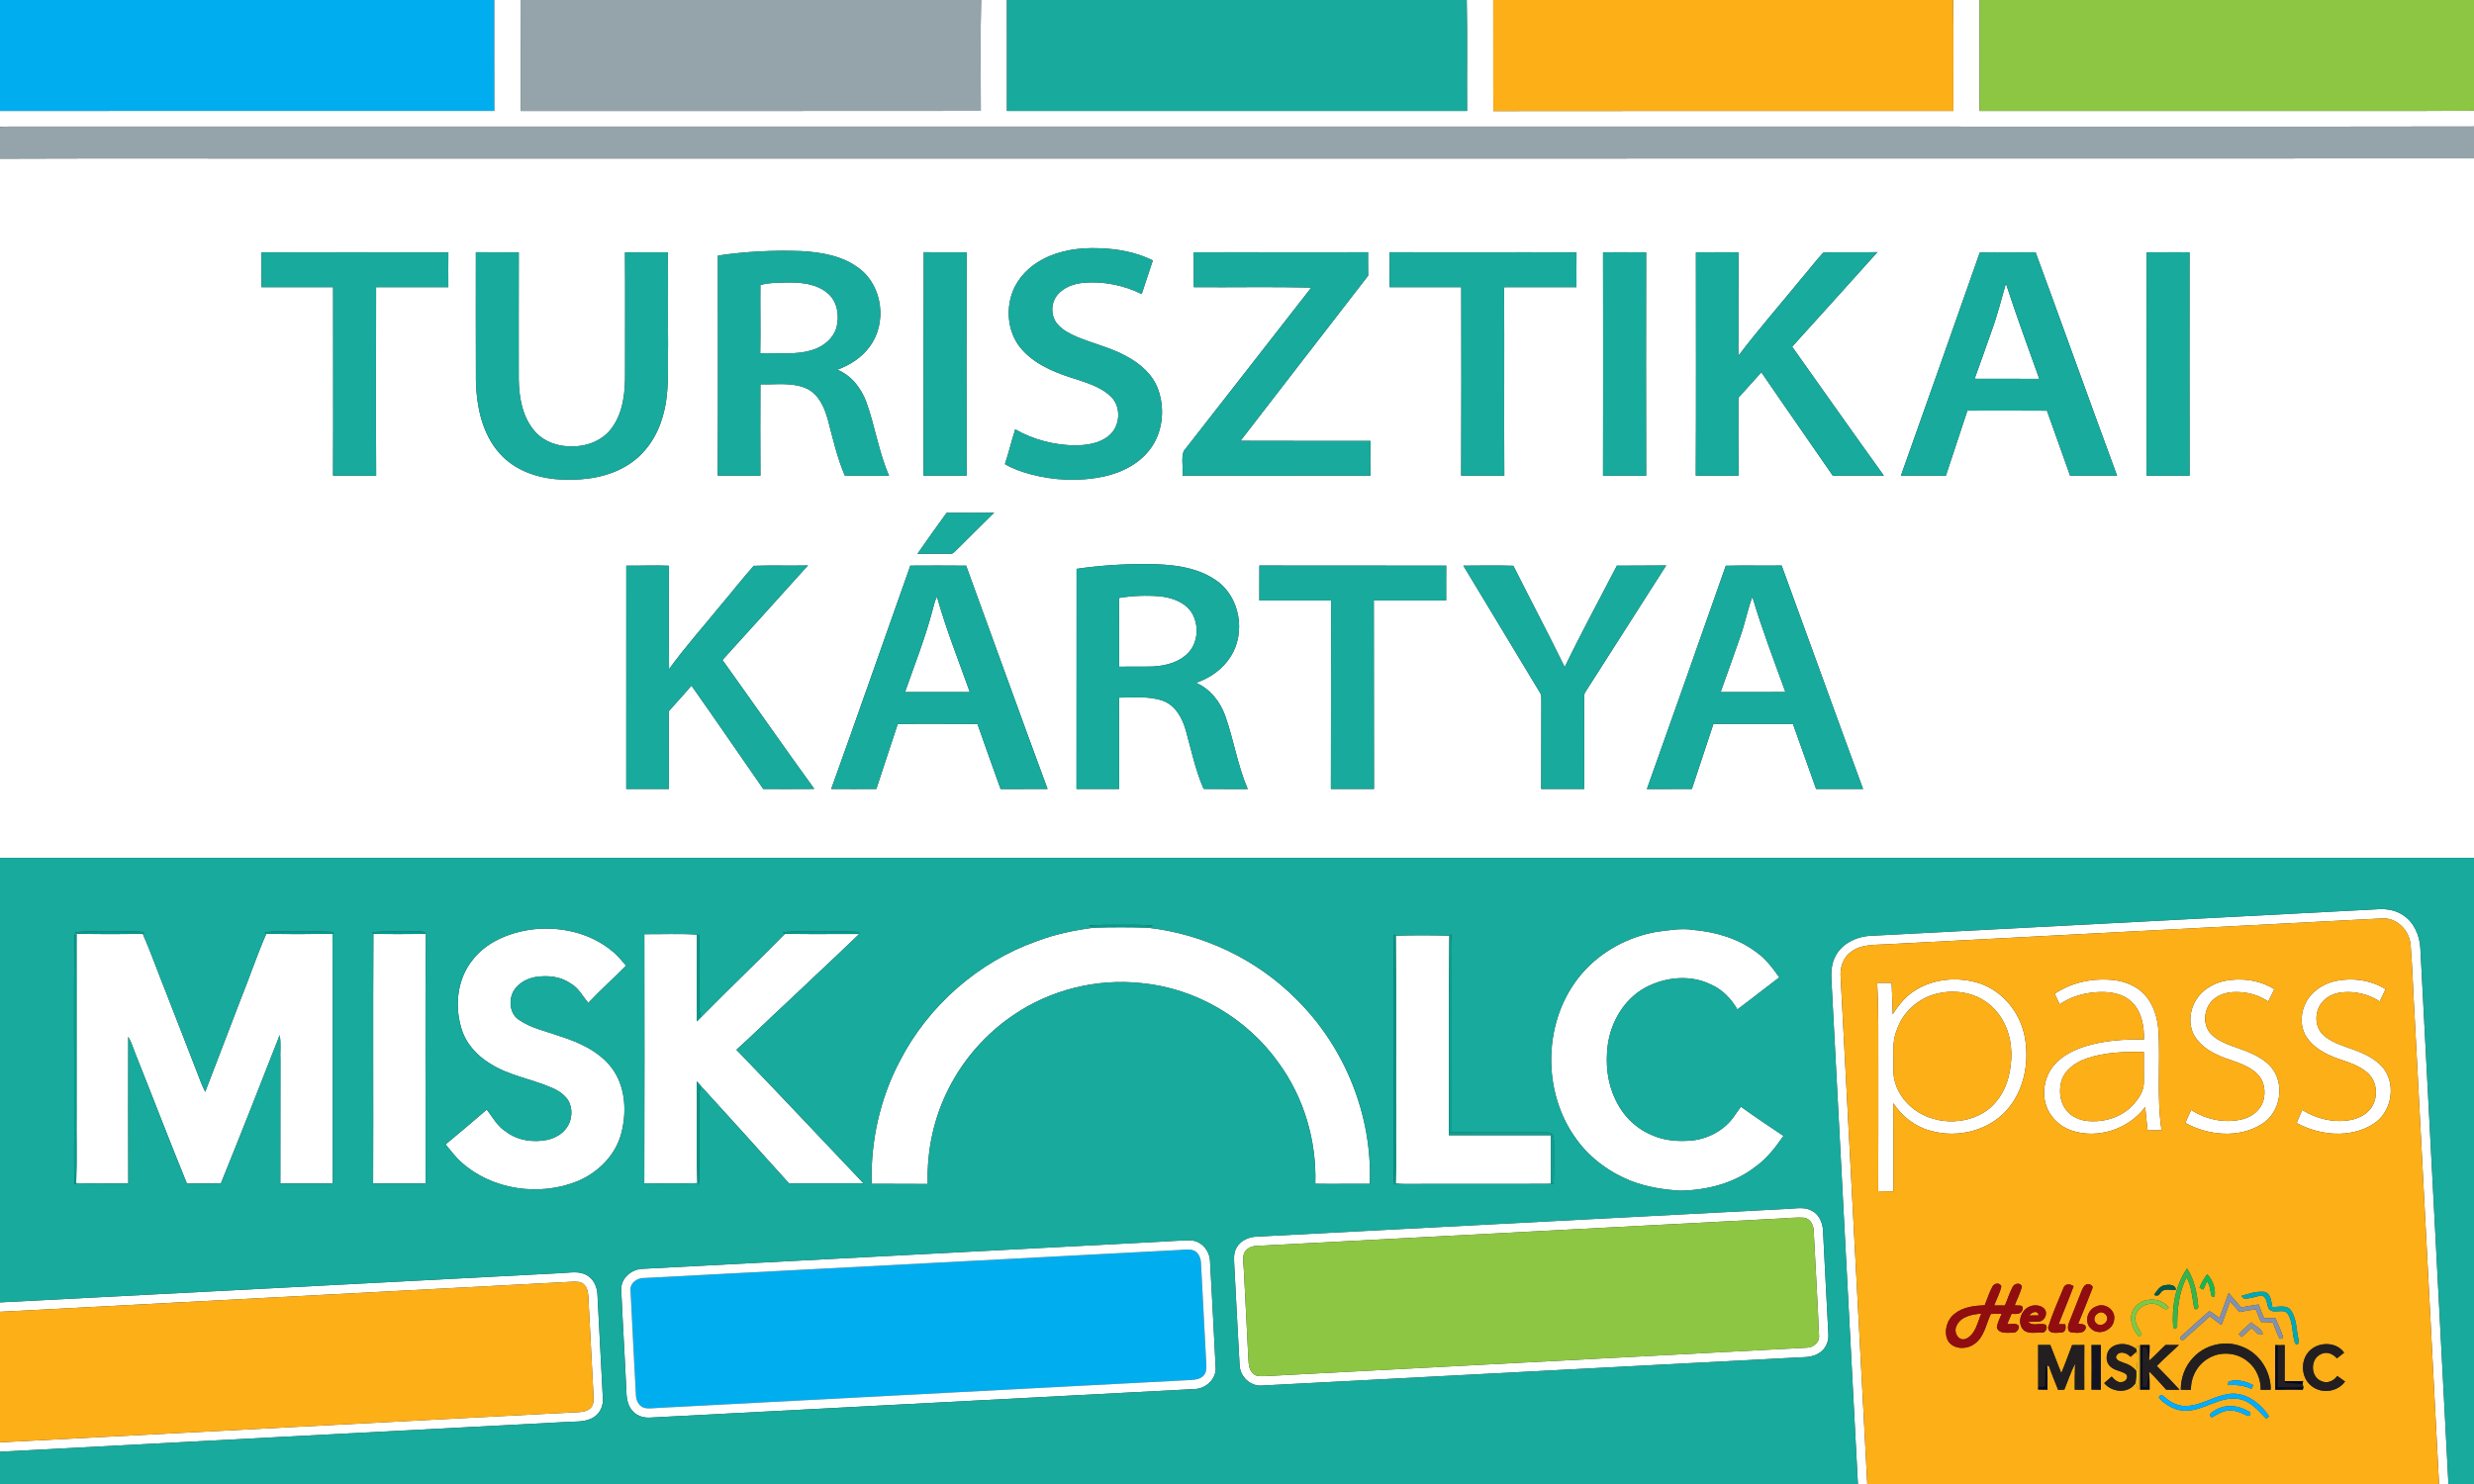 <?xml version="1.0" encoding="UTF-8" ?>
<!DOCTYPE svg PUBLIC "-//W3C//DTD SVG 1.1//EN" "http://www.w3.org/Graphics/SVG/1.1/DTD/svg11.dtd">
<svg width="1500pt" height="900pt" viewBox="0 0 1500 900" version="1.1" xmlns="http://www.w3.org/2000/svg">
<rect x="0" y="0" width="1500" height="900" fill="#333333" stroke="none"/>
<g id="#00aeefff">
<path fill="#00aeef" opacity="1.00" d=" M 0.00 0.00 L 299.75 0.00 C 299.78 22.42 299.71 44.85 299.79 67.27 C 199.86 67.31 99.93 67.20 0.00 67.33 L 0.00 0.00 Z" />
<path fill="#00aeef" opacity="1.00" d=" M 714.09 758.13 C 717.28 758.03 720.63 757.25 723.74 758.35 C 726.73 759.56 728.03 762.96 728.16 765.98 C 729.23 786.68 730.30 807.37 731.43 828.06 C 731.53 830.31 731.29 832.86 729.52 834.48 C 727.55 836.47 724.63 836.79 721.99 836.94 C 614.34 842.55 506.69 848.24 399.04 853.85 C 396.14 853.92 393.12 854.58 390.29 853.70 C 387.17 852.60 385.66 849.16 385.56 846.06 C 384.50 825.05 383.29 804.03 382.31 783.01 C 381.58 778.10 386.50 774.82 390.92 775.05 C 498.64 769.42 606.36 763.74 714.09 758.13 Z" />
</g>
<g id="#ffffffff">
<path fill="#ffffff" opacity="1.00" d=" M 299.75 0.00 L 315.59 0.00 C 315.76 22.42 315.62 44.85 315.67 67.27 C 408.67 67.23 501.67 67.35 594.66 67.21 C 594.71 44.81 594.31 22.39 594.85 0.00 L 610.50 0.00 C 610.56 22.43 610.52 44.86 610.51 67.29 C 703.50 67.27 796.50 67.27 889.49 67.29 C 889.33 44.86 889.73 22.42 889.29 0.00 L 905.36 0.00 C 905.46 22.45 905.28 44.90 905.45 67.35 C 998.42 67.18 1091.40 67.31 1184.37 67.28 C 1184.24 44.86 1184.58 22.42 1184.20 0.00 L 1200.26 0.00 C 1200.28 22.42 1200.30 44.85 1200.24 67.27 C 1256.16 67.28 1312.08 67.27 1368.00 67.27 C 1412.00 67.18 1456.00 67.47 1500.00 67.13 L 1500.00 76.70 C 1392.68 76.90 1285.36 76.73 1178.04 76.78 C 789.69 76.78 401.33 76.78 12.98 76.78 C 8.65 76.79 4.32 76.65 0.00 76.95 L 0.00 67.33 C 99.93 67.20 199.86 67.31 299.79 67.27 C 299.71 44.85 299.78 22.42 299.75 0.00 Z" />
<path fill="#ffffff" opacity="1.00" d=" M 0.00 96.21 C 57.67 95.97 115.34 96.17 173.01 96.11 C 615.34 96.07 1057.67 96.19 1500.00 96.05 L 1500.00 520.22 C 1000.00 520.22 500.00 520.21 0.00 520.22 L 0.00 96.21 M 632.28 157.23 C 624.13 161.44 617.19 168.39 613.93 177.06 C 609.42 188.87 611.39 203.38 620.25 212.68 C 629.12 222.17 641.73 226.73 653.86 230.42 C 661.02 232.85 668.61 235.40 674.00 240.96 C 680.03 247.36 679.10 258.79 672.27 264.27 C 666.65 268.96 659.02 270.01 651.95 270.12 C 639.27 269.94 626.54 266.72 615.54 260.37 C 613.28 267.33 611.65 274.49 609.29 281.42 C 614.01 284.31 619.30 286.08 624.61 287.56 C 639.04 291.44 654.43 292.11 669.07 289.04 C 680.60 286.57 692.00 280.69 698.58 270.59 C 705.20 260.52 706.19 247.27 702.14 236.04 C 698.86 226.99 691.15 220.40 682.85 216.01 C 673.56 210.87 663.13 208.51 653.39 204.48 C 648.97 202.60 644.50 200.38 641.27 196.72 C 636.81 191.71 636.96 183.37 641.47 178.44 C 645.33 174.04 651.22 172.07 656.89 171.49 C 669.00 170.47 681.35 172.94 692.23 178.33 C 694.51 171.54 696.65 164.71 698.97 157.94 C 688.76 152.87 677.32 150.83 666.01 150.53 C 654.47 150.12 642.57 151.75 632.28 157.23 M 435.27 155.00 C 435.22 199.49 435.40 243.97 435.18 288.45 C 443.80 288.54 452.43 288.50 461.05 288.48 C 460.90 270.01 461.01 251.54 461.04 233.07 C 470.43 233.39 480.44 231.62 489.27 235.73 C 496.42 239.19 499.82 247.00 501.86 254.24 C 504.91 265.73 507.54 277.42 512.20 288.40 C 521.14 288.62 530.09 288.44 539.03 288.50 C 532.77 274.15 530.54 258.45 525.23 243.76 C 522.11 235.35 516.17 227.68 507.68 224.22 C 515.29 221.42 522.44 216.90 527.24 210.25 C 537.92 196.16 535.27 173.63 521.05 162.90 C 511.16 155.23 498.30 153.01 486.12 152.29 C 469.14 151.64 452.08 152.51 435.27 155.00 M 158.55 153.05 C 158.55 160.09 158.55 167.13 158.55 174.17 C 173.02 174.15 187.50 174.16 201.97 174.17 C 201.93 212.27 202.12 250.38 201.93 288.48 C 210.64 288.51 219.36 288.51 228.07 288.48 C 227.88 250.37 228.05 212.27 228.04 174.17 C 242.63 174.15 257.23 174.16 271.83 174.16 C 271.81 167.13 271.78 160.11 271.85 153.08 C 234.08 152.90 196.31 152.96 158.55 153.05 M 288.51 152.94 C 288.52 178.95 288.44 204.96 288.55 230.96 C 288.95 246.52 292.27 263.10 302.97 275.00 C 312.45 285.71 327.01 290.41 340.98 290.84 C 354.97 291.48 369.65 289.28 381.54 281.45 C 391.63 274.87 398.54 264.22 401.76 252.73 C 406.04 238.54 404.75 223.57 405.05 208.96 C 404.85 190.30 405.19 171.64 404.92 152.99 C 396.26 152.99 387.59 152.94 378.93 153.10 C 379.13 177.39 378.93 201.69 378.99 225.98 C 379.09 237.38 378.05 249.60 371.22 259.17 C 365.86 266.90 356.29 270.78 347.07 270.69 C 338.45 271.03 329.45 267.88 323.86 261.11 C 316.63 252.54 314.69 240.87 314.51 229.99 C 314.51 204.36 314.46 178.72 314.54 153.09 C 305.86 153.00 297.18 152.95 288.51 152.94 M 560.07 152.93 C 559.90 198.11 560.03 243.30 559.95 288.48 C 568.65 288.51 577.35 288.51 586.05 288.48 C 585.95 243.34 585.97 198.21 586.06 153.07 C 577.39 152.87 568.73 153.13 560.07 152.93 M 723.80 153.01 C 723.81 160.06 723.80 167.11 723.81 174.16 C 747.56 174.32 771.33 173.84 795.06 174.40 C 769.22 207.44 743.42 240.52 717.65 273.62 C 716.02 278.27 717.59 283.58 716.93 288.48 C 754.94 288.50 792.94 288.56 830.95 288.45 C 830.75 281.43 830.83 274.41 830.90 267.40 C 804.65 267.33 778.39 267.47 752.14 267.33 C 777.84 233.87 803.79 200.59 829.53 167.17 C 829.43 162.43 829.49 157.69 829.46 152.95 C 794.24 153.12 759.02 152.88 723.80 153.01 M 842.57 152.94 C 842.53 160.01 842.56 167.09 842.55 174.17 C 857.02 174.15 871.49 174.16 885.97 174.16 C 886.04 212.27 886.07 250.38 885.92 288.48 C 894.64 288.52 903.35 288.51 912.07 288.48 C 911.89 250.38 912.14 212.28 911.96 174.18 C 926.58 174.13 941.20 174.17 955.82 174.16 C 955.81 167.13 955.78 160.10 955.85 153.08 C 918.09 152.81 880.33 153.17 842.57 152.94 M 971.93 153.09 C 971.99 198.22 972.07 243.35 971.92 288.48 C 980.64 288.52 989.35 288.51 998.08 288.48 C 997.94 243.34 997.98 198.21 998.07 153.08 C 989.35 153.00 980.63 152.84 971.93 153.09 M 1028.24 153.08 C 1028.25 198.20 1028.39 243.32 1028.17 288.45 C 1036.80 288.55 1045.44 288.50 1054.08 288.48 C 1053.91 272.73 1054.02 256.98 1054.01 241.23 C 1058.70 236.12 1063.23 230.88 1067.93 225.78 C 1082.24 246.76 1096.85 267.54 1111.23 288.47 C 1121.56 288.54 1131.89 288.48 1142.22 288.50 C 1123.52 262.54 1105.14 236.34 1086.59 210.27 C 1103.85 191.17 1121.13 172.07 1138.32 152.90 C 1127.36 153.28 1116.32 152.65 1105.41 153.25 C 1100.76 158.31 1096.61 163.82 1092.13 169.03 C 1079.39 184.61 1066.12 199.77 1053.97 215.81 C 1053.95 194.90 1054.05 174.00 1054.05 153.09 C 1045.45 152.74 1036.84 153.11 1028.24 153.08 M 1200.37 153.11 C 1184.48 198.26 1168.60 243.41 1152.53 288.50 C 1161.62 288.49 1170.71 288.53 1179.81 288.48 C 1184.14 275.32 1188.50 262.17 1192.85 249.03 C 1208.92 248.99 1225.00 248.95 1241.07 249.07 C 1245.77 262.20 1250.44 275.33 1255.11 288.47 C 1264.60 288.53 1274.10 288.49 1283.60 288.49 C 1266.96 243.40 1250.81 198.12 1234.20 153.01 C 1222.92 153.13 1211.64 152.80 1200.37 153.11 M 1301.49 153.06 C 1301.48 198.20 1301.56 243.34 1301.44 288.48 C 1310.14 288.51 1318.85 288.51 1327.55 288.48 C 1327.44 243.34 1327.51 198.19 1327.52 153.05 C 1318.84 152.85 1310.16 153.06 1301.49 153.06 M 573.94 311.01 C 567.96 319.26 562.00 327.54 556.22 335.93 C 562.84 335.72 569.45 335.93 576.07 335.83 C 577.69 336.10 578.67 334.68 579.74 333.73 C 587.36 326.06 595.14 318.55 602.77 310.89 C 593.16 311.19 583.55 310.90 573.94 311.01 M 652.74 344.98 C 652.69 389.48 652.77 433.99 652.70 478.49 C 661.32 478.50 669.93 478.52 678.55 478.48 C 678.41 460.01 678.58 441.55 678.46 423.08 C 687.29 423.11 696.49 422.00 704.98 424.97 C 712.67 427.71 716.84 435.49 718.96 442.91 C 722.29 454.83 724.79 467.06 729.77 478.45 C 738.68 478.56 747.59 478.48 756.50 478.50 C 750.35 464.22 748.04 448.66 742.84 434.06 C 739.76 425.45 733.69 417.79 725.18 414.09 C 733.66 411.25 741.39 405.80 746.17 398.15 C 755.55 383.53 751.75 361.64 737.13 351.84 C 724.88 343.41 709.42 342.15 694.98 342.07 C 680.85 342.02 666.72 342.93 652.74 344.98 M 379.72 343.05 C 379.71 388.20 379.76 433.34 379.70 478.49 C 388.32 478.50 396.93 478.52 405.55 478.48 C 405.42 462.76 405.56 447.05 405.48 431.33 C 410.02 426.12 414.79 421.11 419.23 415.80 C 433.92 436.58 448.23 457.62 462.78 478.49 C 473.09 478.48 483.41 478.56 493.72 478.45 C 474.95 452.54 456.67 426.27 438.04 400.26 C 455.42 381.25 472.56 362.02 489.86 342.92 C 478.92 343.15 467.96 342.77 457.04 343.14 C 450.12 350.85 443.76 359.08 437.04 366.98 C 426.55 379.90 415.38 392.30 405.66 405.82 C 405.31 384.92 405.56 363.99 405.54 343.08 C 396.93 342.72 388.33 343.15 379.72 343.05 M 551.94 343.03 C 535.92 388.16 520.21 433.41 503.98 478.46 C 513.10 478.52 522.22 478.53 531.34 478.46 C 535.59 465.31 540.03 452.22 544.31 439.08 C 560.42 438.86 576.53 438.96 592.64 439.10 C 597.24 452.27 601.96 465.39 606.66 478.52 C 616.15 478.47 625.65 478.54 635.15 478.48 C 618.44 433.42 602.28 388.17 585.77 343.05 C 574.49 342.97 563.22 342.92 551.94 343.03 M 763.57 342.95 C 763.53 350.02 763.56 357.09 763.55 364.17 C 778.05 364.17 792.55 364.13 807.05 364.18 C 806.95 402.28 807.08 440.38 806.93 478.48 C 815.64 478.51 824.35 478.51 833.06 478.48 C 832.91 440.38 833.09 402.28 832.95 364.18 C 847.57 364.13 862.20 364.17 876.82 364.16 C 876.81 357.12 876.78 350.09 876.85 343.05 C 839.09 342.90 801.33 343.11 763.57 342.95 M 887.23 343.05 C 902.76 368.69 918.19 394.39 933.68 420.04 C 934.71 421.49 934.48 423.31 934.54 425.00 C 934.41 442.82 934.59 460.65 934.44 478.48 C 943.14 478.52 951.85 478.51 960.56 478.48 C 960.41 460.30 960.58 442.12 960.46 423.94 C 960.45 422.40 960.35 420.74 961.36 419.45 C 977.66 393.95 993.95 368.44 1010.22 342.92 C 1000.25 342.97 990.29 342.96 980.33 343.06 C 969.76 363.55 958.68 383.78 948.69 404.56 C 938.63 383.92 927.85 363.65 917.56 343.12 C 907.46 342.75 897.34 343.05 887.23 343.05 M 1046.37 343.10 C 1030.49 388.26 1014.60 433.41 998.53 478.50 C 1007.62 478.48 1016.72 478.54 1025.82 478.47 C 1030.14 465.30 1034.51 452.15 1038.87 439.00 C 1054.93 439.06 1071.00 438.90 1087.07 439.04 C 1091.76 452.18 1096.44 465.33 1101.12 478.48 C 1110.61 478.52 1120.11 478.50 1129.60 478.49 C 1112.98 433.37 1096.75 388.11 1080.22 342.96 C 1068.94 343.12 1057.65 342.81 1046.37 343.10 Z" />
<path fill="#ffffff" opacity="1.00" d=" M 461.02 172.88 C 466.18 171.35 471.67 171.53 477.01 171.32 C 485.67 171.17 495.26 172.04 502.05 178.02 C 507.66 182.94 508.99 191.22 507.28 198.21 C 505.50 205.04 499.54 210.00 493.00 212.10 C 482.67 215.56 471.61 213.88 460.94 214.26 C 461.20 200.47 460.89 186.67 461.02 172.88 Z" />
<path fill="#ffffff" opacity="1.00" d=" M 1216.19 171.94 C 1222.50 191.35 1229.52 210.55 1236.44 229.77 C 1223.37 229.66 1210.29 229.78 1197.23 229.70 C 1200.81 219.99 1204.15 210.18 1207.64 200.43 C 1211.07 191.12 1213.42 181.46 1216.19 171.94 Z" />
<path fill="#ffffff" opacity="1.00" d=" M 678.47 362.65 C 686.61 361.26 694.93 360.98 703.15 361.63 C 710.45 362.42 718.36 365.05 722.53 371.53 C 727.01 378.83 726.56 389.23 720.68 395.66 C 715.21 401.67 706.80 403.78 698.96 404.20 C 692.14 404.41 685.32 404.18 678.51 404.31 C 678.47 390.42 678.54 376.54 678.47 362.65 Z" />
<path fill="#ffffff" opacity="1.00" d=" M 565.41 370.04 C 566.19 367.28 566.72 364.41 568.07 361.85 C 573.57 381.51 581.15 400.49 587.99 419.70 C 574.90 419.76 561.81 419.70 548.73 419.73 C 554.49 403.24 560.94 386.95 565.41 370.04 Z" />
<path fill="#ffffff" opacity="1.00" d=" M 1055.34 385.56 C 1058.06 377.80 1059.58 369.66 1062.47 361.97 C 1068.25 381.50 1075.57 400.53 1082.49 419.68 C 1069.40 419.77 1056.31 419.72 1043.23 419.70 C 1047.38 408.36 1051.32 396.94 1055.34 385.56 Z" />
<path fill="#ffffff" opacity="1.00" d=" M 1133.93 567.55 C 1236.60 562.18 1339.27 556.79 1441.94 551.42 C 1447.15 551.08 1452.57 552.04 1456.96 554.99 C 1463.60 559.28 1467.01 567.24 1467.47 574.92 C 1473.14 683.28 1478.80 791.64 1484.51 900.00 L 1478.80 900.00 C 1474.00 805.95 1468.94 711.91 1464.08 617.87 C 1463.13 602.90 1462.75 587.90 1461.56 572.96 C 1460.74 563.80 1452.56 555.79 1443.05 557.07 C 1343.67 562.12 1244.30 567.47 1144.92 572.61 C 1137.29 573.18 1128.78 572.32 1122.33 577.25 C 1117.31 580.73 1115.49 587.15 1116.01 593.00 C 1121.40 695.33 1126.68 797.67 1132.15 900.00 L 1126.46 900.00 C 1121.21 800.59 1116.07 701.18 1110.80 601.77 C 1110.57 594.72 1109.21 587.17 1112.50 580.59 C 1116.24 572.44 1125.29 568.03 1133.93 567.55 Z" />
<path fill="#ffffff" opacity="1.00" d=" M 663.57 562.57 C 674.18 562.30 684.81 562.29 695.43 562.57 C 729.39 566.27 761.97 581.75 786.04 606.03 C 815.45 635.08 832.16 676.58 830.51 717.95 C 819.50 717.85 808.48 718.13 797.48 717.92 C 798.34 691.98 790.65 665.75 775.33 644.73 C 756.18 617.66 725.08 599.32 692.02 596.22 C 664.98 593.29 636.98 600.24 614.50 615.58 C 598.07 626.69 584.49 641.97 575.48 659.64 C 566.18 677.55 561.83 697.90 562.49 718.04 C 551.16 718.02 539.83 718.01 528.49 717.94 C 527.78 692.24 533.51 666.32 545.52 643.55 C 562.81 609.92 593.21 583.25 628.89 570.68 C 640.03 566.46 651.78 564.07 663.57 562.57 Z" />
<path fill="#ffffff" opacity="1.00" d=" M 320.89 563.91 C 338.43 561.38 357.46 565.33 371.24 576.88 C 374.47 579.34 376.84 582.67 379.64 585.58 C 372.06 593.22 364.07 600.43 356.65 608.25 C 353.23 604.07 350.66 598.94 345.72 596.28 C 339.55 592.04 331.70 591.38 324.48 592.55 C 319.16 593.54 313.93 596.48 311.21 601.30 C 308.34 606.80 309.09 614.75 314.52 618.41 C 322.00 623.65 331.15 625.39 339.60 628.48 C 351.25 632.12 362.99 637.56 370.71 647.38 C 379.23 658.53 380.16 673.86 376.76 687.06 C 373.36 700.49 362.72 711.12 350.13 716.37 C 327.11 725.70 298.71 721.73 279.98 705.09 C 276.22 701.87 273.37 697.78 270.15 694.06 C 278.54 687.10 286.90 680.07 295.14 672.93 C 298.70 677.62 301.58 683.07 306.73 686.28 C 313.91 691.77 323.49 693.06 332.18 691.23 C 336.21 690.19 340.18 688.19 342.83 684.89 C 346.97 680.00 347.68 672.37 344.23 666.91 C 341.71 663.35 337.87 660.96 333.86 659.40 C 321.73 654.20 308.24 652.22 297.01 644.95 C 288.85 639.98 281.99 632.27 279.52 622.90 C 275.61 609.36 277.40 593.61 286.37 582.39 C 294.56 571.59 307.84 566.03 320.89 563.91 Z" />
<path fill="#ffffff" opacity="1.00" d=" M 1004.14 565.16 C 1011.70 564.21 1019.36 562.74 1026.98 564.00 C 1040.35 565.21 1053.79 569.15 1064.64 577.28 C 1070.47 581.30 1074.75 587.03 1078.79 592.74 C 1070.26 599.14 1061.95 605.84 1053.37 612.19 C 1049.64 605.63 1044.11 599.91 1037.07 596.95 C 1024.45 590.85 1009.15 592.58 997.09 599.20 C 984.54 606.28 976.66 619.85 974.77 633.93 C 973.38 644.95 974.45 656.54 979.35 666.62 C 983.74 676.30 991.77 684.42 1001.65 688.44 C 1009.26 691.90 1017.85 692.41 1026.08 691.65 C 1035.94 690.53 1045.48 685.38 1051.26 677.22 C 1052.65 675.19 1054.04 673.16 1055.54 671.20 C 1063.99 677.29 1072.66 683.09 1081.32 688.89 C 1076.52 695.77 1071.38 702.60 1064.46 707.49 C 1051.62 717.58 1035.10 721.80 1019.00 722.10 C 1008.77 721.56 998.52 719.90 988.93 716.21 C 976.12 711.15 964.55 702.73 956.32 691.64 C 934.34 662.45 935.22 617.98 959.29 590.24 C 970.77 577.02 986.96 568.24 1004.14 565.16 Z" />
<path fill="#ffffff" opacity="1.00" d=" M 46.45 566.29 C 59.80 566.53 73.19 566.61 86.53 566.25 C 91.67 578.03 95.94 590.18 100.73 602.11 C 107.72 620.11 114.79 638.07 121.71 656.10 C 122.50 658.17 123.38 660.21 124.42 662.19 C 131.46 643.77 138.53 625.37 145.58 606.96 C 151.04 593.45 155.66 579.59 161.48 566.24 C 174.84 566.62 188.24 566.51 201.61 566.30 C 201.91 616.77 201.58 667.24 201.77 717.71 C 191.17 717.73 180.57 717.74 169.97 717.71 C 169.99 692.83 169.99 667.96 170.02 643.09 C 169.75 637.99 170.53 632.85 169.57 627.80 C 157.83 657.84 146.00 687.86 133.89 717.75 C 127.03 717.71 120.18 717.69 113.32 717.77 C 102.62 691.57 92.53 665.13 82.02 638.85 C 80.68 635.45 79.65 631.90 77.75 628.75 C 77.72 658.40 77.68 688.06 77.77 717.71 C 67.25 717.61 56.71 717.98 46.20 717.52 C 46.72 703.03 46.27 688.51 46.42 674.02 C 46.42 638.52 46.42 603.02 46.42 567.52 L 46.45 566.29 Z" />
<path fill="#ffffff" opacity="1.00" d=" M 226.39 566.28 C 236.99 566.63 247.61 566.42 258.22 566.37 C 257.69 616.81 258.15 667.27 258.04 717.71 C 247.43 717.73 236.83 717.73 226.23 717.71 C 226.42 667.24 226.09 616.75 226.39 566.28 Z" />
<path fill="#ffffff" opacity="1.00" d=" M 390.68 566.55 C 401.31 566.63 411.98 566.14 422.59 566.79 C 422.51 584.33 422.55 601.88 422.57 619.42 C 423.39 618.58 424.22 617.75 425.05 616.92 C 441.84 599.84 459.19 583.36 475.96 566.27 C 490.94 566.69 505.94 566.33 520.93 566.44 C 506.42 580.46 491.59 594.14 476.98 608.06 C 466.71 617.49 456.86 627.35 446.48 636.65 C 472.42 663.43 497.89 690.69 523.59 717.69 C 508.53 717.75 493.46 717.73 478.40 717.70 C 460.72 697.90 442.83 678.27 424.97 658.63 C 424.13 657.68 423.29 656.73 422.47 655.80 C 422.82 676.37 422.17 696.97 422.80 717.52 C 412.09 717.92 401.36 717.73 390.64 717.62 C 390.80 667.27 390.74 616.90 390.68 566.55 Z" />
<path fill="#ffffff" opacity="1.00" d=" M 846.26 567.47 C 857.07 567.13 867.92 567.17 878.74 567.45 C 878.23 607.78 878.72 648.14 878.49 688.49 C 899.11 688.45 919.73 688.47 940.35 688.48 C 940.29 698.29 940.32 708.11 940.33 717.93 C 910.90 718.16 881.48 717.86 852.05 718.05 C 850.09 718.06 848.14 717.93 846.21 717.69 C 846.76 705.15 846.29 692.57 846.45 680.01 C 846.32 642.50 846.70 604.97 846.26 567.47 Z" />
<path fill="#ffffff" opacity="1.00" d=" M 1161.38 600.47 C 1172.71 593.42 1187.27 592.26 1199.87 596.25 C 1214.27 600.90 1224.90 614.14 1227.64 628.85 C 1230.26 643.19 1227.74 659.03 1218.75 670.79 C 1207.77 685.39 1187.29 690.81 1170.08 685.65 C 1160.88 683.17 1153.11 676.94 1147.92 669.04 C 1148.07 686.86 1148.02 704.69 1147.98 722.52 C 1144.90 722.52 1141.83 722.50 1138.76 722.40 C 1138.93 697.60 1138.79 672.79 1138.84 647.99 C 1138.77 630.68 1139.11 613.36 1138.13 596.07 C 1141.04 596.04 1143.96 596.04 1146.89 596.07 C 1147.25 602.40 1147.38 608.74 1147.59 615.09 C 1151.20 609.40 1155.54 604.00 1161.38 600.47 M 1174.36 602.62 C 1163.10 605.29 1153.49 613.96 1149.94 625.00 C 1146.94 632.33 1148.28 640.34 1147.97 648.02 C 1147.65 655.75 1150.85 663.29 1156.17 668.82 C 1167.75 681.38 1188.27 683.49 1202.68 674.74 C 1210.45 670.00 1215.64 661.79 1217.81 653.07 C 1220.23 643.41 1220.28 632.90 1216.56 623.57 C 1213.39 615.48 1207.24 608.46 1199.32 604.78 C 1191.58 601.19 1182.60 600.58 1174.36 602.62 Z" />
<path fill="#ffffff" opacity="1.00" d=" M 1245.75 602.70 C 1256.28 595.52 1269.56 592.94 1282.12 594.45 C 1289.03 595.32 1295.89 598.24 1300.58 603.52 C 1305.80 609.36 1308.06 617.24 1308.69 624.91 C 1309.90 645.07 1307.52 665.43 1310.58 685.48 C 1307.74 685.49 1304.92 685.50 1302.11 685.51 C 1301.53 680.80 1301.12 676.07 1300.64 671.36 C 1290.55 684.89 1271.59 691.12 1255.58 685.50 C 1248.57 682.99 1242.71 677.26 1240.48 670.12 C 1237.87 661.79 1239.89 652.14 1245.71 645.61 C 1250.60 640.07 1257.47 636.72 1264.42 634.51 C 1275.88 631.00 1287.97 630.22 1299.90 630.41 C 1300.05 622.32 1298.54 613.43 1292.42 607.63 C 1286.53 601.99 1277.78 601.10 1270.02 601.82 C 1262.51 602.47 1255.03 604.73 1248.82 609.09 C 1247.82 606.94 1246.80 604.81 1245.75 602.70 M 1265.07 641.93 C 1258.44 644.20 1251.87 648.73 1249.80 655.76 C 1248.26 661.62 1248.92 668.40 1252.79 673.25 C 1255.93 677.27 1260.94 679.44 1265.94 679.88 C 1275.81 680.75 1286.33 677.56 1293.17 670.18 C 1296.71 666.29 1300.02 661.50 1299.84 656.00 C 1299.86 649.99 1299.82 643.98 1299.83 637.97 C 1288.17 637.79 1276.20 638.09 1265.07 641.93 Z" />
<path fill="#ffffff" opacity="1.00" d=" M 1348.83 594.86 C 1359.03 592.85 1370.05 594.37 1378.94 599.92 C 1377.68 602.39 1376.46 604.89 1375.27 607.39 C 1369.08 603.16 1361.45 601.29 1354.00 601.67 C 1349.73 601.93 1345.35 603.18 1342.11 606.08 C 1336.47 610.89 1335.19 620.24 1339.75 626.18 C 1343.22 630.45 1348.55 632.52 1353.54 634.46 C 1361.85 637.41 1370.86 640.24 1376.92 647.04 C 1385.57 657.15 1382.86 674.49 1371.57 681.57 C 1357.66 690.52 1339.01 688.72 1324.94 681.02 C 1326.09 678.38 1327.26 675.75 1328.51 673.17 C 1337.70 679.04 1349.31 681.51 1359.95 678.68 C 1365.50 677.23 1370.59 673.19 1372.28 667.57 C 1373.82 662.03 1372.91 655.45 1368.62 651.34 C 1363.15 645.90 1355.39 644.06 1348.39 641.45 C 1341.72 638.83 1334.97 635.16 1330.98 628.97 C 1327.12 623.13 1327.25 615.32 1330.06 609.07 C 1333.39 601.52 1340.90 596.51 1348.83 594.86 Z" />
<path fill="#ffffff" opacity="1.00" d=" M 1415.96 594.95 C 1426.24 592.80 1437.41 594.32 1446.41 599.89 C 1445.18 602.36 1443.98 604.85 1442.81 607.35 C 1436.14 602.99 1427.97 600.97 1420.04 601.81 C 1415.89 602.26 1411.74 603.83 1408.81 606.87 C 1403.37 612.22 1402.80 622.14 1408.47 627.53 C 1413.01 631.87 1419.19 633.75 1424.97 635.86 C 1432.75 638.60 1441.04 642.01 1445.94 649.03 C 1452.85 659.50 1449.52 675.17 1438.78 681.77 C 1424.88 690.48 1406.45 688.65 1392.46 681.05 C 1393.61 678.43 1394.74 675.79 1395.84 673.14 C 1404.49 678.57 1415.08 681.14 1425.20 679.23 C 1429.58 678.37 1433.93 676.41 1436.85 672.93 C 1442.04 666.82 1441.77 656.67 1435.92 651.09 C 1430.67 646.10 1423.48 644.18 1416.84 641.81 C 1409.91 639.26 1402.95 635.54 1398.70 629.30 C 1394.83 623.71 1394.64 616.23 1397.13 610.06 C 1400.21 602.15 1407.83 596.72 1415.96 594.95 Z" />
<path fill="#ffffff" opacity="1.00" d=" M 1084.12 733.13 C 1088.93 732.94 1094.21 731.75 1098.64 734.33 C 1102.93 736.59 1105.06 741.52 1105.30 746.19 C 1106.32 767.14 1107.49 788.07 1108.55 809.02 C 1108.94 813.61 1106.77 818.43 1102.71 820.75 C 1098.00 823.66 1092.24 823.02 1086.96 823.43 C 979.65 829.03 872.33 834.67 765.02 840.30 C 758.06 840.84 751.94 834.88 751.58 828.07 C 750.43 808.03 749.48 787.97 748.38 767.92 C 748.23 764.14 747.69 760.03 749.75 756.63 C 752.15 752.28 757.18 750.12 761.98 749.97 C 869.36 744.40 976.74 738.70 1084.12 733.13 M 1077.09 739.11 C 972.03 744.56 866.97 750.14 761.91 755.59 C 758.54 755.63 754.85 757.49 754.01 760.99 C 753.43 764.34 754.07 767.74 754.20 771.12 C 755.02 788.74 756.10 806.36 756.89 823.99 C 757.07 827.18 757.21 830.87 759.87 833.11 C 761.75 834.96 764.58 834.62 767.00 834.59 C 876.53 828.79 986.06 823.13 1095.59 817.33 C 1099.43 817.19 1103.31 814.11 1102.89 809.97 C 1102.02 788.95 1100.74 767.95 1099.68 746.93 C 1099.72 743.35 1097.84 739.10 1093.93 738.50 C 1088.32 738.15 1082.69 738.89 1077.09 739.11 Z" />
<path fill="#ffffff" opacity="1.00" d=" M 703.11 753.09 C 709.37 752.77 715.63 752.23 721.91 752.27 C 728.45 752.45 733.48 758.56 733.66 764.87 C 734.89 786.26 735.94 807.65 737.05 829.05 C 737.68 836.32 731.07 842.32 724.07 842.44 C 614.39 848.18 504.71 853.93 395.03 859.68 C 391.04 860.08 386.75 859.12 383.93 856.12 C 380.83 853.10 379.93 848.63 379.81 844.48 C 378.89 823.67 377.57 802.87 376.65 782.07 C 376.46 774.97 383.17 769.55 389.93 769.49 C 494.33 764.02 598.72 758.53 703.11 753.09 M 714.09 758.13 C 606.36 763.74 498.64 769.42 390.92 775.05 C 386.50 774.82 381.58 778.10 382.31 783.01 C 383.29 804.03 384.50 825.05 385.56 846.06 C 385.66 849.16 387.17 852.60 390.29 853.70 C 393.12 854.58 396.14 853.92 399.04 853.85 C 506.69 848.24 614.34 842.55 721.99 836.94 C 724.63 836.79 727.55 836.47 729.52 834.48 C 731.29 832.86 731.53 830.31 731.43 828.06 C 730.30 807.37 729.23 786.68 728.16 765.98 C 728.03 762.96 726.73 759.56 723.74 758.35 C 720.63 757.25 717.28 758.03 714.09 758.13 Z" />
<path fill="#ffffff" opacity="1.00" d=" M 340.17 772.11 C 345.28 771.95 350.89 770.61 355.61 773.28 C 359.86 775.53 362.01 780.38 362.23 785.02 C 363.31 806.01 364.44 827.00 365.52 848.00 C 365.88 852.58 363.74 857.37 359.68 859.69 C 354.37 862.84 347.91 861.92 342.02 862.46 C 228.01 868.45 114.00 874.36 0.00 880.42 L 0.00 874.73 C 115.68 868.78 231.35 862.58 347.03 856.60 C 350.72 856.34 355.07 856.76 357.97 853.98 C 360.24 851.98 359.85 848.70 359.81 846.00 C 358.78 826.32 357.73 806.64 356.73 786.96 C 356.60 784.15 356.26 781.02 354.06 779.02 C 352.24 777.08 349.39 777.31 346.98 777.34 C 231.32 783.44 115.66 789.45 0.00 795.55 L 0.00 789.86 C 113.40 784.07 226.78 777.98 340.17 772.11 Z" />
</g>
<g id="#95a3abff">
<path fill="#95a3ab" opacity="1.00" d=" M 315.59 0.00 L 594.85 0.00 C 594.31 22.39 594.71 44.81 594.66 67.21 C 501.67 67.35 408.67 67.23 315.67 67.27 C 315.62 44.85 315.76 22.42 315.59 0.00 Z" />
<path fill="#95a3ab" opacity="1.00" d=" M 0.00 76.95 C 4.32 76.65 8.65 76.79 12.98 76.78 C 401.33 76.78 789.69 76.78 1178.04 76.78 C 1285.36 76.73 1392.68 76.90 1500.00 76.70 L 1500.00 96.05 C 1057.67 96.19 615.34 96.07 173.01 96.11 C 115.34 96.17 57.67 95.97 0.00 96.21 L 0.00 76.95 Z" />
</g>
<g id="#17aa9dff">
<path fill="#17aa9d" opacity="1.00" d=" M 610.50 0.00 L 889.29 0.00 C 889.73 22.42 889.33 44.86 889.49 67.29 C 796.50 67.27 703.50 67.27 610.51 67.29 C 610.52 44.86 610.56 22.43 610.50 0.00 Z" />
<path fill="#17aa9d" opacity="1.00" d=" M 632.28 157.23 C 642.57 151.75 654.47 150.12 666.01 150.53 C 677.32 150.83 688.76 152.87 698.97 157.94 C 696.65 164.71 694.51 171.54 692.23 178.33 C 681.35 172.94 669.00 170.47 656.89 171.49 C 651.22 172.07 645.33 174.04 641.47 178.44 C 636.96 183.37 636.81 191.71 641.27 196.72 C 644.50 200.38 648.97 202.60 653.39 204.48 C 663.13 208.51 673.56 210.87 682.85 216.01 C 691.15 220.40 698.86 226.99 702.14 236.04 C 706.19 247.27 705.20 260.52 698.58 270.59 C 692.00 280.69 680.60 286.57 669.07 289.04 C 654.43 292.11 639.04 291.44 624.61 287.56 C 619.30 286.08 614.01 284.31 609.29 281.42 C 611.65 274.49 613.28 267.33 615.54 260.37 C 626.54 266.72 639.27 269.94 651.95 270.12 C 659.02 270.01 666.65 268.96 672.27 264.27 C 679.10 258.79 680.03 247.36 674.00 240.96 C 668.61 235.40 661.02 232.85 653.86 230.42 C 641.73 226.73 629.12 222.17 620.25 212.68 C 611.39 203.38 609.42 188.87 613.93 177.06 C 617.19 168.39 624.13 161.44 632.28 157.23 Z" />
<path fill="#17aa9d" opacity="1.00" d=" M 435.27 155.00 C 452.08 152.51 469.14 151.64 486.12 152.29 C 498.30 153.01 511.16 155.23 521.05 162.90 C 535.27 173.63 537.92 196.16 527.24 210.25 C 522.44 216.90 515.29 221.42 507.68 224.22 C 516.17 227.68 522.11 235.35 525.23 243.76 C 530.54 258.45 532.77 274.15 539.03 288.50 C 530.09 288.44 521.14 288.62 512.20 288.40 C 507.54 277.42 504.91 265.73 501.86 254.24 C 499.82 247.00 496.42 239.19 489.27 235.73 C 480.44 231.62 470.43 233.39 461.04 233.07 C 461.01 251.54 460.90 270.01 461.05 288.48 C 452.43 288.50 443.80 288.54 435.18 288.45 C 435.40 243.97 435.22 199.49 435.27 155.00 M 461.02 172.88 C 460.89 186.67 461.20 200.47 460.94 214.26 C 471.61 213.88 482.67 215.56 493.00 212.10 C 499.54 210.00 505.50 205.04 507.28 198.21 C 508.99 191.22 507.66 182.94 502.05 178.02 C 495.26 172.04 485.67 171.17 477.01 171.32 C 471.67 171.53 466.18 171.35 461.02 172.88 Z" />
<path fill="#17aa9d" opacity="1.00" d=" M 158.55 153.05 C 196.31 152.96 234.08 152.90 271.85 153.08 C 271.78 160.11 271.81 167.13 271.83 174.16 C 257.23 174.16 242.63 174.15 228.04 174.17 C 228.05 212.27 227.88 250.37 228.07 288.48 C 219.36 288.51 210.64 288.51 201.93 288.48 C 202.12 250.38 201.93 212.27 201.97 174.17 C 187.50 174.16 173.02 174.15 158.55 174.17 C 158.55 167.13 158.55 160.09 158.55 153.05 Z" />
<path fill="#17aa9d" opacity="1.00" d=" M 288.51 152.94 C 297.18 152.95 305.86 153.00 314.54 153.09 C 314.46 178.72 314.51 204.36 314.51 229.99 C 314.69 240.87 316.63 252.54 323.86 261.11 C 329.45 267.88 338.45 271.03 347.07 270.69 C 356.29 270.78 365.86 266.90 371.22 259.17 C 378.05 249.60 379.09 237.38 378.99 225.98 C 378.93 201.69 379.13 177.39 378.93 153.10 C 387.59 152.94 396.26 152.99 404.92 152.99 C 405.19 171.64 404.85 190.30 405.05 208.96 C 404.75 223.57 406.04 238.54 401.76 252.73 C 398.54 264.22 391.63 274.87 381.54 281.45 C 369.65 289.28 354.97 291.48 340.98 290.84 C 327.01 290.41 312.45 285.71 302.97 275.00 C 292.27 263.10 288.95 246.52 288.55 230.96 C 288.44 204.96 288.52 178.95 288.51 152.94 Z" />
<path fill="#17aa9d" opacity="1.00" d=" M 560.07 152.93 C 568.73 153.13 577.39 152.87 586.06 153.07 C 585.97 198.21 585.95 243.34 586.05 288.48 C 577.35 288.51 568.65 288.51 559.95 288.48 C 560.03 243.30 559.90 198.11 560.07 152.93 Z" />
<path fill="#17aa9d" opacity="1.00" d=" M 723.80 153.01 C 759.02 152.88 794.24 153.12 829.46 152.95 C 829.49 157.69 829.43 162.43 829.53 167.17 C 803.79 200.59 777.84 233.87 752.14 267.33 C 778.39 267.47 804.65 267.33 830.90 267.40 C 830.83 274.41 830.75 281.43 830.95 288.45 C 792.94 288.56 754.94 288.50 716.93 288.48 C 717.59 283.58 716.02 278.27 717.65 273.62 C 743.42 240.52 769.22 207.44 795.06 174.40 C 771.33 173.84 747.56 174.32 723.81 174.16 C 723.80 167.11 723.81 160.06 723.80 153.01 Z" />
<path fill="#17aa9d" opacity="1.00" d=" M 842.57 152.94 C 880.33 153.17 918.09 152.81 955.85 153.08 C 955.78 160.10 955.81 167.13 955.82 174.16 C 941.20 174.17 926.58 174.13 911.96 174.18 C 912.14 212.28 911.89 250.38 912.07 288.48 C 903.35 288.51 894.64 288.52 885.92 288.48 C 886.07 250.38 886.04 212.27 885.97 174.16 C 871.49 174.16 857.02 174.15 842.55 174.17 C 842.56 167.09 842.53 160.01 842.57 152.94 Z" />
<path fill="#17aa9d" opacity="1.00" d=" M 971.93 153.09 C 980.63 152.84 989.35 153.00 998.07 153.08 C 997.98 198.21 997.94 243.34 998.08 288.48 C 989.35 288.51 980.64 288.52 971.92 288.48 C 972.07 243.35 971.99 198.22 971.93 153.09 Z" />
<path fill="#17aa9d" opacity="1.00" d=" M 1028.24 153.08 C 1036.84 153.11 1045.45 152.74 1054.05 153.09 C 1054.05 174.00 1053.95 194.90 1053.97 215.81 C 1066.12 199.77 1079.39 184.61 1092.13 169.03 C 1096.61 163.82 1100.76 158.31 1105.41 153.25 C 1116.32 152.65 1127.36 153.28 1138.32 152.90 C 1121.13 172.07 1103.85 191.17 1086.59 210.27 C 1105.14 236.34 1123.52 262.54 1142.22 288.50 C 1131.89 288.48 1121.56 288.54 1111.23 288.47 C 1096.85 267.54 1082.24 246.76 1067.93 225.78 C 1063.23 230.88 1058.70 236.12 1054.01 241.23 C 1054.02 256.98 1053.91 272.73 1054.08 288.48 C 1045.44 288.50 1036.80 288.55 1028.17 288.45 C 1028.39 243.32 1028.25 198.20 1028.24 153.08 Z" />
<path fill="#17aa9d" opacity="1.00" d=" M 1200.37 153.11 C 1211.64 152.80 1222.92 153.13 1234.20 153.01 C 1250.81 198.12 1266.96 243.40 1283.60 288.49 C 1274.10 288.49 1264.60 288.53 1255.11 288.47 C 1250.44 275.33 1245.77 262.20 1241.07 249.07 C 1225.00 248.95 1208.92 248.99 1192.85 249.03 C 1188.50 262.17 1184.14 275.32 1179.81 288.48 C 1170.71 288.53 1161.62 288.49 1152.53 288.50 C 1168.60 243.41 1184.48 198.26 1200.37 153.11 M 1216.19 171.94 C 1213.42 181.46 1211.07 191.12 1207.64 200.43 C 1204.15 210.18 1200.81 219.99 1197.23 229.70 C 1210.29 229.78 1223.37 229.66 1236.44 229.77 C 1229.52 210.55 1222.50 191.35 1216.19 171.94 Z" />
<path fill="#17aa9d" opacity="1.00" d=" M 1301.49 153.06 C 1310.16 153.06 1318.84 152.85 1327.52 153.05 C 1327.51 198.19 1327.44 243.34 1327.55 288.48 C 1318.85 288.51 1310.14 288.51 1301.44 288.48 C 1301.56 243.34 1301.48 198.20 1301.49 153.06 Z" />
<path fill="#17aa9d" opacity="1.00" d=" M 573.94 311.01 C 583.55 310.90 593.16 311.19 602.77 310.89 C 595.14 318.55 587.36 326.06 579.74 333.73 C 578.67 334.68 577.69 336.10 576.07 335.83 C 569.45 335.93 562.84 335.72 556.22 335.93 C 562.00 327.54 567.96 319.26 573.94 311.01 Z" />
<path fill="#17aa9d" opacity="1.00" d=" M 652.74 344.98 C 666.72 342.93 680.85 342.02 694.98 342.07 C 709.42 342.15 724.88 343.41 737.13 351.84 C 751.75 361.64 755.55 383.53 746.17 398.15 C 741.39 405.80 733.66 411.25 725.18 414.09 C 733.69 417.79 739.76 425.45 742.84 434.06 C 748.04 448.66 750.35 464.22 756.50 478.50 C 747.59 478.48 738.68 478.56 729.77 478.45 C 724.79 467.06 722.29 454.83 718.96 442.91 C 716.84 435.49 712.67 427.71 704.98 424.97 C 696.49 422.00 687.29 423.11 678.46 423.08 C 678.58 441.55 678.41 460.01 678.55 478.48 C 669.93 478.52 661.32 478.50 652.70 478.49 C 652.77 433.99 652.69 389.48 652.74 344.98 M 678.47 362.65 C 678.54 376.54 678.47 390.42 678.51 404.31 C 685.32 404.18 692.14 404.41 698.96 404.20 C 706.80 403.78 715.21 401.67 720.68 395.66 C 726.56 389.23 727.01 378.83 722.53 371.53 C 718.36 365.05 710.45 362.42 703.15 361.63 C 694.93 360.98 686.61 361.26 678.47 362.65 Z" />
<path fill="#17aa9d" opacity="1.00" d=" M 379.72 343.05 C 388.33 343.15 396.93 342.72 405.54 343.08 C 405.56 363.99 405.31 384.92 405.66 405.82 C 415.38 392.30 426.55 379.90 437.04 366.98 C 443.76 359.08 450.12 350.85 457.04 343.14 C 467.96 342.77 478.92 343.15 489.86 342.92 C 472.56 362.02 455.42 381.25 438.04 400.26 C 456.67 426.27 474.95 452.54 493.72 478.45 C 483.41 478.56 473.09 478.48 462.78 478.49 C 448.23 457.62 433.92 436.58 419.23 415.80 C 414.79 421.11 410.02 426.12 405.48 431.33 C 405.56 447.05 405.42 462.76 405.55 478.48 C 396.93 478.52 388.32 478.50 379.70 478.49 C 379.76 433.34 379.71 388.20 379.72 343.05 Z" />
<path fill="#17aa9d" opacity="1.00" d=" M 551.94 343.03 C 563.22 342.92 574.49 342.97 585.77 343.05 C 602.28 388.17 618.44 433.42 635.15 478.48 C 625.65 478.54 616.15 478.47 606.66 478.52 C 601.96 465.39 597.24 452.27 592.64 439.10 C 576.53 438.96 560.42 438.86 544.31 439.08 C 540.03 452.22 535.59 465.31 531.34 478.46 C 522.22 478.53 513.10 478.52 503.98 478.46 C 520.21 433.41 535.92 388.16 551.94 343.03 M 565.41 370.04 C 560.94 386.95 554.49 403.24 548.73 419.73 C 561.81 419.70 574.90 419.76 587.99 419.70 C 581.15 400.49 573.57 381.51 568.07 361.85 C 566.72 364.41 566.19 367.28 565.41 370.04 Z" />
<path fill="#17aa9d" opacity="1.00" d=" M 763.57 342.95 C 801.33 343.11 839.09 342.90 876.85 343.05 C 876.78 350.09 876.81 357.12 876.82 364.16 C 862.20 364.17 847.57 364.13 832.95 364.18 C 833.09 402.28 832.91 440.38 833.06 478.48 C 824.35 478.51 815.64 478.51 806.93 478.48 C 807.08 440.38 806.95 402.28 807.05 364.18 C 792.55 364.13 778.05 364.17 763.55 364.17 C 763.56 357.09 763.53 350.02 763.57 342.95 Z" />
<path fill="#17aa9d" opacity="1.00" d=" M 887.23 343.05 C 897.34 343.05 907.46 342.75 917.56 343.12 C 927.85 363.65 938.63 383.92 948.69 404.56 C 958.68 383.78 969.76 363.55 980.33 343.06 C 990.29 342.96 1000.25 342.97 1010.22 342.92 C 993.95 368.44 977.66 393.95 961.36 419.45 C 960.35 420.74 960.45 422.40 960.46 423.94 C 960.58 442.12 960.41 460.30 960.56 478.48 C 951.85 478.51 943.14 478.52 934.44 478.48 C 934.59 460.65 934.41 442.82 934.54 425.00 C 934.48 423.31 934.71 421.49 933.68 420.04 C 918.19 394.39 902.76 368.69 887.23 343.05 Z" />
<path fill="#17aa9d" opacity="1.00" d=" M 1046.37 343.10 C 1057.65 342.81 1068.94 343.12 1080.22 342.96 C 1096.75 388.11 1112.98 433.37 1129.60 478.49 C 1120.11 478.50 1110.61 478.52 1101.12 478.48 C 1096.44 465.33 1091.76 452.18 1087.07 439.04 C 1071.00 438.90 1054.93 439.06 1038.87 439.00 C 1034.51 452.15 1030.14 465.30 1025.82 478.47 C 1016.72 478.54 1007.62 478.48 998.53 478.50 C 1014.60 433.41 1030.49 388.26 1046.37 343.10 M 1055.34 385.56 C 1051.32 396.94 1047.38 408.36 1043.23 419.70 C 1056.31 419.72 1069.40 419.77 1082.49 419.68 C 1075.57 400.53 1068.25 381.50 1062.47 361.97 C 1059.58 369.66 1058.06 377.80 1055.34 385.56 Z" />
<path fill="#17aa9d" opacity="1.00" d=" M 0.00 520.22 C 500.00 520.21 1000.00 520.22 1500.00 520.22 L 1500.00 900.00 L 1484.51 900.00 C 1478.80 791.64 1473.14 683.28 1467.47 574.92 C 1467.01 567.24 1463.60 559.28 1456.96 554.99 C 1452.57 552.04 1447.15 551.08 1441.94 551.42 C 1339.27 556.79 1236.60 562.18 1133.93 567.55 C 1125.29 568.03 1116.24 572.44 1112.50 580.59 C 1109.21 587.17 1110.57 594.72 1110.80 601.77 C 1116.07 701.18 1121.21 800.59 1126.46 900.00 L 0.00 900.00 L 0.00 880.42 C 114.00 874.36 228.01 868.45 342.02 862.46 C 347.91 861.92 354.37 862.84 359.68 859.69 C 363.74 857.37 365.88 852.58 365.52 848.00 C 364.44 827.00 363.31 806.01 362.23 785.02 C 362.01 780.38 359.86 775.53 355.61 773.28 C 350.89 770.61 345.28 771.95 340.17 772.11 C 226.78 777.98 113.40 784.07 0.00 789.86 L 0.00 520.22 M 659.91 561.47 C 661.11 561.86 662.33 562.23 663.57 562.57 C 651.78 564.07 640.03 566.46 628.89 570.68 C 593.21 583.25 562.81 609.92 545.52 643.55 C 533.51 666.32 527.78 692.24 528.49 717.94 C 539.83 718.01 551.16 718.02 562.49 718.04 C 561.83 697.90 566.18 677.55 575.48 659.64 C 584.49 641.97 598.07 626.69 614.50 615.58 C 636.98 600.24 664.98 593.29 692.02 596.22 C 725.08 599.32 756.18 617.66 775.33 644.73 C 790.65 665.75 798.34 691.98 797.48 717.92 C 808.48 718.13 819.50 717.85 830.51 717.95 C 832.16 676.58 815.45 635.08 786.04 606.03 C 761.97 581.75 729.39 566.27 695.43 562.57 C 696.65 562.23 697.88 561.85 699.10 561.45 C 693.45 560.72 687.75 560.97 682.07 560.91 C 674.68 561.00 667.27 560.62 659.91 561.47 M 320.89 563.91 C 307.84 566.03 294.56 571.59 286.37 582.39 C 277.40 593.61 275.61 609.36 279.52 622.90 C 281.99 632.27 288.85 639.98 297.01 644.95 C 308.24 652.22 321.73 654.20 333.86 659.40 C 337.87 660.96 341.71 663.35 344.23 666.91 C 347.68 672.37 346.97 680.00 342.83 684.89 C 340.18 688.19 336.21 690.19 332.18 691.23 C 323.49 693.06 313.91 691.77 306.73 686.28 C 301.58 683.07 298.70 677.62 295.14 672.93 C 286.90 680.07 278.54 687.10 270.15 694.06 C 273.37 697.78 276.22 701.87 279.98 705.09 C 298.71 721.73 327.11 725.70 350.13 716.37 C 362.72 711.12 373.36 700.49 376.76 687.06 C 380.16 673.86 379.23 658.53 370.71 647.38 C 362.99 637.56 351.25 632.12 339.60 628.48 C 331.15 625.39 322.00 623.65 314.52 618.41 C 309.09 614.75 308.34 606.80 311.21 601.30 C 313.93 596.48 319.16 593.54 324.48 592.55 C 331.70 591.38 339.55 592.04 345.72 596.28 C 350.66 598.94 353.23 604.07 356.65 608.25 C 364.07 600.43 372.06 593.22 379.64 585.58 C 376.84 582.67 374.47 579.34 371.24 576.88 C 357.46 565.33 338.43 561.38 320.89 563.91 M 1004.14 565.16 C 986.96 568.24 970.77 577.02 959.29 590.24 C 935.22 617.98 934.34 662.45 956.32 691.64 C 964.55 702.73 976.12 711.15 988.93 716.21 C 998.52 719.90 1008.77 721.56 1019.00 722.10 C 1035.10 721.80 1051.62 717.58 1064.46 707.49 C 1071.38 702.60 1076.52 695.77 1081.32 688.89 C 1072.66 683.09 1063.99 677.29 1055.54 671.20 C 1054.04 673.16 1052.65 675.19 1051.26 677.22 C 1045.48 685.38 1035.94 690.53 1026.08 691.65 C 1017.85 692.41 1009.26 691.90 1001.65 688.44 C 991.77 684.42 983.74 676.30 979.35 666.62 C 974.45 656.54 973.38 644.95 974.77 633.93 C 976.66 619.85 984.54 606.28 997.09 599.20 C 1009.15 592.58 1024.45 590.85 1037.07 596.95 C 1044.11 599.91 1049.64 605.63 1053.37 612.19 C 1061.95 605.84 1070.26 599.14 1078.79 592.74 C 1074.75 587.03 1070.47 581.30 1064.64 577.28 C 1053.79 569.15 1040.35 565.21 1026.98 564.00 C 1019.36 562.74 1011.70 564.21 1004.14 565.16 M 45.61 565.36 L 46.45 566.29 L 46.42 567.52 L 45.20 566.57 C 44.69 603.69 45.12 640.84 44.98 677.97 C 45.23 691.45 44.56 704.96 45.32 718.41 L 46.20 717.52 C 56.71 717.98 67.25 717.61 77.77 717.71 C 77.68 688.06 77.72 658.40 77.75 628.75 C 79.65 631.90 80.68 635.45 82.02 638.85 C 92.53 665.13 102.62 691.57 113.32 717.77 C 120.18 717.69 127.03 717.71 133.89 717.75 C 146.00 687.86 157.83 657.84 169.57 627.80 C 170.53 632.85 169.75 637.99 170.02 643.09 C 169.99 667.96 169.99 692.83 169.97 717.71 C 180.57 717.74 191.17 717.73 201.77 717.71 C 201.58 667.24 201.91 616.77 201.61 566.30 L 202.38 565.27 C 195.27 564.69 188.14 565.11 181.02 564.98 C 174.23 565.09 167.42 564.66 160.65 565.34 L 161.48 566.24 C 155.66 579.59 151.04 593.45 145.58 606.96 C 138.53 625.37 131.46 643.77 124.42 662.19 C 123.38 660.21 122.50 658.17 121.71 656.10 C 114.79 638.07 107.72 620.11 100.73 602.11 C 95.94 590.18 91.67 578.03 86.53 566.25 L 87.38 565.30 C 80.62 564.60 73.81 565.15 67.02 565.01 C 59.89 565.15 52.72 564.59 45.61 565.36 M 225.52 565.35 L 226.39 566.28 C 226.09 616.75 226.42 667.24 226.23 717.71 C 236.83 717.73 247.43 717.73 258.04 717.71 C 258.15 667.27 257.69 616.81 258.22 566.37 C 256.72 564.05 253.38 565.31 251.07 564.95 C 242.56 565.18 234.02 564.62 225.52 565.35 M 474.66 565.42 L 475.96 566.27 C 459.19 583.36 441.84 599.84 425.05 616.92 C 423.36 611.76 424.19 606.30 424.02 600.99 C 423.90 589.66 424.25 578.33 423.89 567.01 L 422.59 566.79 C 411.98 566.14 401.31 566.63 390.68 566.55 C 390.74 616.90 390.80 667.27 390.64 717.62 C 401.36 717.73 412.09 717.92 422.80 717.52 L 423.58 718.51 C 424.24 713.69 424.01 708.82 424.01 703.98 C 423.98 691.32 424.05 678.66 423.96 666.00 C 423.90 663.50 424.32 661.03 424.97 658.63 C 442.83 678.27 460.72 697.90 478.40 717.70 C 493.46 717.73 508.53 717.75 523.59 717.69 C 497.89 690.69 472.42 663.43 446.48 636.65 C 456.86 627.35 466.71 617.49 476.98 608.06 C 491.59 594.14 506.42 580.46 520.93 566.44 L 520.81 565.20 C 511.55 564.73 502.28 565.11 493.02 565.01 C 486.90 565.11 480.75 564.60 474.66 565.42 M 845.27 566.70 C 844.60 581.45 845.22 596.23 844.99 610.99 C 845.02 633.31 845.00 655.64 844.99 677.96 C 845.25 691.49 844.52 705.05 845.33 718.55 L 846.21 717.69 C 848.14 717.93 850.09 718.06 852.05 718.05 C 881.48 717.86 910.90 718.16 940.33 717.93 C 940.73 717.95 941.55 717.99 941.95 718.01 C 942.29 709.34 942.03 700.66 942.12 691.98 C 942.17 689.99 941.50 686.92 939.04 686.88 C 919.43 686.72 899.81 686.95 880.19 686.77 C 880.13 651.85 880.24 616.94 880.16 582.02 C 880.17 576.86 880.41 571.68 879.81 566.54 L 878.74 567.45 C 867.92 567.17 857.07 567.13 846.26 567.47 L 845.27 566.70 M 1084.12 733.13 C 976.74 738.70 869.36 744.40 761.98 749.97 C 757.18 750.12 752.15 752.28 749.75 756.63 C 747.69 760.03 748.23 764.14 748.38 767.92 C 749.48 787.97 750.43 808.03 751.58 828.07 C 751.94 834.88 758.06 840.84 765.02 840.30 C 872.33 834.67 979.65 829.03 1086.96 823.43 C 1092.24 823.02 1098.00 823.66 1102.71 820.75 C 1106.77 818.43 1108.94 813.61 1108.55 809.02 C 1107.49 788.07 1106.32 767.14 1105.30 746.19 C 1105.06 741.52 1102.93 736.59 1098.64 734.33 C 1094.21 731.75 1088.93 732.94 1084.12 733.13 M 703.11 753.09 C 598.72 758.53 494.33 764.02 389.93 769.49 C 383.17 769.55 376.46 774.97 376.65 782.07 C 377.57 802.87 378.89 823.67 379.81 844.48 C 379.93 848.63 380.83 853.10 383.93 856.12 C 386.75 859.12 391.04 860.08 395.03 859.68 C 504.71 853.93 614.39 848.18 724.07 842.44 C 731.07 842.32 737.68 836.32 737.05 829.05 C 735.94 807.65 734.89 786.26 733.66 764.87 C 733.48 758.56 728.45 752.45 721.91 752.27 C 715.63 752.23 709.37 752.77 703.11 753.09 Z" />
</g>
<g id="#fcaf17ff">
<path fill="#fcaf17" opacity="1.00" d=" M 905.36 0.00 L 1184.20 0.00 C 1184.58 22.42 1184.24 44.86 1184.37 67.28 C 1091.40 67.31 998.42 67.18 905.45 67.35 C 905.28 44.90 905.46 22.45 905.36 0.00 Z" />
<path fill="#fcaf17" opacity="1.00" d=" M 1144.92 572.61 C 1244.30 567.47 1343.67 562.12 1443.05 557.07 C 1452.56 555.79 1460.74 563.80 1461.56 572.96 C 1462.75 587.90 1463.13 602.90 1464.08 617.87 C 1468.94 711.91 1474.00 805.95 1478.80 900.00 L 1132.15 900.00 C 1126.68 797.67 1121.40 695.33 1116.01 593.00 C 1115.49 587.15 1117.31 580.73 1122.33 577.25 C 1128.78 572.32 1137.29 573.18 1144.92 572.61 M 1161.38 600.47 C 1155.54 604.00 1151.20 609.40 1147.59 615.09 C 1147.38 608.74 1147.25 602.40 1146.89 596.07 C 1143.96 596.04 1141.04 596.04 1138.13 596.07 C 1139.11 613.36 1138.77 630.68 1138.84 647.99 C 1138.79 672.79 1138.93 697.60 1138.76 722.40 C 1141.83 722.50 1144.90 722.52 1147.98 722.52 C 1148.02 704.69 1148.07 686.86 1147.92 669.04 C 1153.11 676.94 1160.88 683.17 1170.08 685.65 C 1187.29 690.81 1207.77 685.39 1218.75 670.79 C 1227.74 659.03 1230.26 643.19 1227.64 628.85 C 1224.90 614.14 1214.27 600.90 1199.87 596.25 C 1187.27 592.26 1172.71 593.42 1161.38 600.47 M 1245.75 602.70 C 1246.80 604.81 1247.82 606.94 1248.82 609.09 C 1255.03 604.73 1262.51 602.47 1270.02 601.82 C 1277.78 601.10 1286.53 601.99 1292.42 607.63 C 1298.54 613.43 1300.05 622.32 1299.90 630.41 C 1287.97 630.22 1275.88 631.00 1264.42 634.51 C 1257.47 636.72 1250.60 640.07 1245.71 645.61 C 1239.89 652.14 1237.87 661.79 1240.48 670.12 C 1242.71 677.26 1248.57 682.99 1255.58 685.50 C 1271.59 691.12 1290.55 684.89 1300.64 671.36 C 1301.12 676.07 1301.53 680.80 1302.11 685.51 C 1304.92 685.50 1307.74 685.49 1310.58 685.48 C 1307.52 665.43 1309.90 645.07 1308.69 624.91 C 1308.06 617.24 1305.80 609.36 1300.58 603.52 C 1295.89 598.24 1289.03 595.32 1282.12 594.45 C 1269.56 592.94 1256.28 595.52 1245.75 602.70 M 1348.83 594.86 C 1340.90 596.51 1333.39 601.52 1330.06 609.07 C 1327.25 615.32 1327.12 623.13 1330.98 628.97 C 1334.97 635.16 1341.72 638.83 1348.39 641.45 C 1355.39 644.06 1363.15 645.90 1368.62 651.34 C 1372.91 655.45 1373.82 662.03 1372.28 667.57 C 1370.59 673.19 1365.50 677.23 1359.95 678.68 C 1349.31 681.51 1337.70 679.04 1328.51 673.17 C 1327.26 675.75 1326.09 678.38 1324.94 681.02 C 1339.01 688.72 1357.66 690.52 1371.57 681.57 C 1382.86 674.49 1385.57 657.15 1376.92 647.04 C 1370.86 640.24 1361.85 637.41 1353.54 634.46 C 1348.55 632.52 1343.22 630.45 1339.75 626.18 C 1335.19 620.24 1336.47 610.89 1342.11 606.08 C 1345.35 603.18 1349.73 601.93 1354.00 601.67 C 1361.45 601.29 1369.08 603.16 1375.27 607.39 C 1376.46 604.89 1377.68 602.39 1378.94 599.92 C 1370.05 594.37 1359.03 592.85 1348.83 594.86 M 1415.96 594.95 C 1407.83 596.72 1400.21 602.15 1397.13 610.06 C 1394.64 616.23 1394.83 623.71 1398.70 629.30 C 1402.95 635.54 1409.91 639.26 1416.84 641.81 C 1423.48 644.18 1430.67 646.10 1435.92 651.09 C 1441.77 656.67 1442.04 666.82 1436.85 672.93 C 1433.93 676.41 1429.58 678.37 1425.20 679.23 C 1415.08 681.14 1404.49 678.57 1395.84 673.14 C 1394.74 675.79 1393.61 678.43 1392.46 681.05 C 1406.45 688.65 1424.88 690.48 1438.78 681.77 C 1449.52 675.17 1452.85 659.50 1445.94 649.03 C 1441.04 642.01 1432.75 638.60 1424.97 635.86 C 1419.19 633.75 1413.01 631.87 1408.47 627.53 C 1402.80 622.14 1403.37 612.22 1408.81 606.87 C 1411.74 603.83 1415.89 602.26 1420.04 601.81 C 1427.97 600.97 1436.14 602.99 1442.81 607.35 C 1443.98 604.85 1445.18 602.36 1446.41 599.89 C 1437.41 594.32 1426.24 592.80 1415.96 594.95 M 1317.65 805.24 L 1318.85 805.73 L 1320.02 805.08 C 1320.06 794.73 1320.79 784.03 1325.78 774.71 C 1328.82 780.26 1329.12 786.72 1330.24 792.82 C 1330.49 794.97 1333.23 793.92 1332.80 792.15 C 1332.04 784.19 1330.44 776.04 1326.03 769.24 C 1318.87 779.66 1316.61 792.81 1317.65 805.24 M 1338.23 772.82 C 1336.30 775.31 1334.69 778.03 1333.56 780.98 C 1334.15 781.26 1335.32 781.81 1335.91 782.09 C 1336.63 780.38 1337.36 778.67 1338.14 776.99 C 1339.58 779.10 1340.05 781.61 1340.41 784.10 C 1340.34 785.15 1341.66 787.96 1342.79 785.90 C 1343.37 781.08 1341.55 776.28 1338.23 772.82 M 1208.09 780.15 C 1206.09 783.76 1204.93 787.77 1203.36 791.57 C 1196.97 791.88 1190.07 792.63 1184.96 796.88 C 1180.28 800.56 1178.39 807.61 1181.01 813.01 C 1184.28 818.50 1192.27 818.58 1197.06 815.09 C 1203.11 810.92 1204.09 803.04 1207.09 796.83 C 1209.26 796.81 1211.43 796.78 1213.62 796.78 C 1212.57 799.51 1211.02 802.14 1210.71 805.10 C 1211.94 808.98 1216.81 808.22 1220.00 808.22 C 1222.34 808.62 1224.34 806.34 1224.03 804.08 C 1222.30 802.07 1219.31 803.25 1217.03 802.94 C 1217.86 800.88 1218.72 798.83 1219.64 796.80 C 1222.17 796.92 1225.81 797.29 1226.31 793.91 C 1227.03 790.97 1223.19 791.94 1221.55 791.63 C 1222.95 787.78 1224.99 784.15 1225.89 780.15 C 1224.83 777.62 1221.45 778.32 1220.33 780.38 C 1218.38 783.98 1217.23 787.95 1215.61 791.70 C 1213.42 791.70 1211.24 791.70 1209.08 791.71 C 1210.50 787.84 1212.59 784.17 1213.44 780.11 C 1212.45 777.65 1209.23 778.19 1208.09 780.15 M 1251.15 780.98 C 1247.92 788.95 1244.33 796.85 1241.77 805.06 C 1242.01 809.26 1247.11 808.27 1249.99 808.09 C 1252.53 807.93 1252.68 805.00 1252.16 803.11 C 1251.16 803.09 1249.16 803.05 1248.16 803.03 C 1251.15 795.35 1254.39 787.78 1257.24 780.06 C 1255.29 778.58 1252.18 778.31 1251.15 780.98 M 1261.72 783.87 C 1259.37 790.06 1256.76 796.14 1254.40 802.32 C 1253.63 804.21 1253.25 807.73 1255.98 808.08 C 1259.01 808.33 1264.13 809.17 1264.68 804.93 C 1264.20 802.67 1261.74 803.14 1260.05 802.75 C 1262.94 795.72 1265.83 788.68 1268.55 781.58 C 1269.49 779.91 1267.36 778.80 1265.99 778.73 C 1263.38 779.07 1262.57 781.81 1261.72 783.87 M 1312.35 779.44 C 1309.36 780.09 1307.68 782.86 1306.08 785.20 C 1307.72 786.47 1309.07 785.50 1310.00 784.02 C 1312.04 780.85 1316.21 782.71 1319.29 782.17 C 1318.87 778.75 1314.85 779.02 1312.35 779.44 M 1358.95 785.94 C 1359.34 786.33 1360.11 787.11 1360.50 787.49 C 1364.11 787.79 1367.67 786.27 1371.22 785.60 C 1374.78 786.81 1374.18 790.84 1375.54 793.62 C 1378.33 797.57 1384.37 792.92 1387.12 796.83 C 1390.50 802.14 1389.47 808.88 1391.53 814.66 C 1393.01 816.54 1394.22 814.06 1393.64 812.61 C 1392.25 806.70 1392.60 800.10 1389.14 794.88 C 1386.58 790.97 1381.56 792.84 1377.75 792.61 C 1376.95 789.32 1376.97 784.50 1372.94 783.48 C 1368.16 782.97 1363.46 784.58 1358.95 785.94 M 1351.22 784.14 C 1349.47 789.21 1347.49 794.19 1345.72 799.25 C 1343.57 797.98 1341.76 796.14 1339.48 795.17 C 1333.71 800.16 1328.01 805.27 1322.42 810.47 C 1320.65 811.43 1323.11 813.80 1324.23 812.26 C 1329.51 807.68 1334.65 802.93 1339.87 798.28 C 1342.16 800.11 1344.52 801.87 1346.90 803.61 C 1348.53 798.78 1350.48 794.07 1352.06 789.23 C 1354.01 791.35 1355.92 793.53 1357.80 795.74 C 1361.08 795.06 1364.40 794.47 1367.75 794.09 C 1368.71 796.67 1369.73 799.24 1370.87 801.76 C 1373.25 801.74 1375.64 801.84 1378.03 802.08 C 1379.35 805.37 1380.49 808.76 1382.18 811.91 C 1382.63 811.88 1383.53 811.82 1383.98 811.79 L 1384.29 810.91 C 1383.07 806.97 1381.16 803.29 1379.69 799.46 C 1377.34 799.40 1375.00 799.34 1372.68 799.31 C 1371.50 796.61 1370.43 793.87 1369.44 791.12 C 1365.90 791.60 1362.39 792.23 1358.89 792.90 C 1356.27 790.03 1353.80 787.03 1351.22 784.14 M 1293.73 793.72 C 1290.33 799.17 1292.76 806.39 1297.01 810.65 C 1297.39 810.25 1298.16 809.46 1298.54 809.06 C 1296.72 805.63 1293.93 802.17 1294.71 798.02 C 1296.10 791.78 1304.51 788.51 1309.77 792.14 C 1311.44 793.14 1313.17 795.26 1314.94 793.03 C 1309.88 786.25 1298.29 786.61 1293.73 793.72 M 1227.19 806.90 C 1230.29 809.08 1234.46 808.04 1238.03 808.14 C 1240.83 808.51 1242.31 803.06 1238.99 803.10 C 1235.98 802.52 1231.94 804.32 1229.77 801.68 C 1232.01 801.56 1234.30 801.69 1236.55 801.42 C 1239.96 800.97 1241.85 796.15 1239.38 793.64 C 1237.23 791.49 1233.74 791.22 1231.00 792.20 C 1225.29 794.16 1222.46 802.53 1227.19 806.90 M 1271.22 792.21 C 1265.63 793.93 1263.24 802.08 1268.03 805.95 C 1272.85 810.36 1281.46 806.49 1281.83 800.11 C 1282.74 794.52 1276.28 789.90 1271.22 792.21 M 1357.37 809.09 C 1357.78 809.53 1358.60 810.42 1359.01 810.86 C 1361.22 809.25 1363.14 807.29 1365.10 805.40 C 1367.25 806.72 1369.08 810.79 1371.94 809.03 C 1371.43 805.52 1367.23 804.27 1364.97 801.94 C 1362.41 804.29 1359.62 806.43 1357.37 809.09 M 1280.82 816.74 C 1276.83 819.11 1276.00 825.38 1279.36 828.61 C 1281.91 831.23 1285.90 831.27 1288.85 833.24 C 1290.83 834.81 1289.14 837.78 1286.99 838.07 C 1284.20 839.01 1281.99 836.68 1280.33 834.83 C 1278.79 836.14 1277.28 837.46 1275.79 838.81 C 1280.42 844.56 1290.77 845.50 1294.82 838.64 C 1295.38 840.07 1296.00 841.52 1296.63 842.96 C 1297.32 833.96 1297.03 824.92 1296.74 815.91 C 1296.35 816.28 1295.56 817.02 1295.17 817.39 L 1295.32 818.18 C 1291.29 814.96 1285.33 813.89 1280.82 816.74 M 1329.58 823.54 C 1324.71 828.69 1322.22 835.76 1322.23 842.81 C 1324.27 842.84 1326.33 842.86 1328.40 842.90 C 1328.20 835.23 1332.25 827.62 1338.96 823.81 C 1346.38 819.29 1356.56 820.19 1363.10 825.91 C 1368.11 830.01 1370.77 836.46 1370.69 842.89 C 1372.69 842.86 1374.72 842.85 1376.75 842.83 C 1376.90 831.55 1369.79 820.44 1359.07 816.59 C 1349.02 812.60 1336.80 815.52 1329.58 823.54 M 1401.38 818.28 C 1394.55 823.60 1394.64 835.24 1401.46 840.53 C 1407.51 845.47 1417.23 844.25 1421.81 837.87 C 1420.25 836.72 1418.68 835.60 1417.13 834.48 C 1414.96 837.52 1410.95 839.35 1407.39 837.58 C 1400.73 834.92 1400.64 824.03 1407.23 821.23 C 1410.62 819.39 1414.54 821.05 1416.85 823.81 C 1418.29 822.65 1419.76 821.51 1421.25 820.38 C 1416.91 814.01 1407.10 813.66 1401.38 818.28 M 1235.74 815.69 C 1235.76 824.16 1235.74 832.63 1235.76 841.11 L 1235.74 842.71 C 1237.62 842.72 1239.50 842.74 1241.41 842.79 C 1241.28 837.91 1241.67 833.01 1241.08 828.16 C 1241.39 828.26 1242.01 828.45 1242.33 828.54 C 1243.98 833.41 1245.94 838.17 1247.87 842.94 C 1249.10 842.88 1250.35 842.82 1251.61 842.77 C 1253.81 837.53 1255.49 832.07 1258.14 827.03 C 1257.97 832.28 1257.84 837.54 1257.93 842.80 C 1259.84 842.81 1261.77 842.83 1263.72 842.85 C 1263.70 833.79 1263.65 824.74 1263.74 815.68 C 1261.26 815.68 1258.78 815.69 1256.32 815.75 C 1254.17 821.43 1252.12 827.16 1249.77 832.76 C 1247.51 827.08 1245.38 821.36 1243.11 815.69 C 1240.64 815.68 1238.19 815.68 1235.74 815.69 M 1268.11 815.71 C 1268.20 824.73 1268.20 833.75 1268.11 842.77 C 1269.98 842.77 1271.87 842.78 1273.76 842.79 C 1273.71 833.76 1273.69 824.74 1273.77 815.71 C 1271.87 815.70 1269.99 815.70 1268.11 815.71 M 1297.61 815.71 C 1297.64 824.73 1297.63 833.76 1297.61 842.79 C 1299.50 842.75 1301.40 842.74 1303.32 842.75 C 1303.32 839.34 1303.37 835.93 1303.02 832.54 L 1303.18 831.89 C 1306.82 835.29 1309.97 839.17 1313.37 842.81 C 1316.07 842.82 1318.77 842.84 1321.49 842.85 C 1316.99 837.95 1312.39 833.13 1307.69 828.43 C 1311.99 824.00 1316.67 819.97 1321.11 815.68 C 1318.39 815.67 1315.69 815.68 1313.00 815.66 C 1309.65 818.71 1306.63 822.09 1303.20 825.06 L 1303.03 824.41 C 1303.31 821.52 1303.33 818.61 1303.33 815.72 C 1301.41 815.71 1299.50 815.70 1297.61 815.71 M 1379.50 815.76 C 1379.51 824.79 1379.51 833.82 1379.50 842.86 C 1385.07 842.70 1390.65 842.75 1396.24 842.80 L 1396.58 841.01 L 1396.06 839.63 C 1396.14 839.12 1396.29 838.09 1396.37 837.58 C 1392.64 837.58 1388.93 837.59 1385.21 837.59 C 1385.23 830.32 1385.26 823.04 1385.25 815.77 C 1383.86 815.77 1382.49 815.77 1381.14 815.79 L 1379.50 815.76 M 1351.09 838.08 C 1351.03 838.57 1350.91 839.57 1350.85 840.06 C 1355.72 839.71 1360.63 840.18 1365.09 842.34 C 1365.36 841.76 1365.90 840.60 1366.16 840.02 C 1361.60 837.87 1355.94 835.94 1351.09 838.08 M 1349.47 845.75 C 1341.11 847.37 1333.68 852.71 1324.99 852.68 C 1320.31 852.78 1316.00 850.43 1312.59 847.41 C 1311.74 846.89 1310.49 845.22 1309.57 846.51 C 1308.10 847.34 1309.90 848.69 1310.57 849.37 C 1314.54 852.90 1319.59 855.62 1325.04 855.54 C 1336.27 855.59 1345.75 846.59 1357.18 848.40 C 1364.42 849.48 1369.19 855.45 1374.01 860.34 C 1374.44 860.00 1375.30 859.33 1375.74 859.00 C 1370.20 850.42 1360.17 843.07 1349.47 845.75 M 1346.53 853.67 C 1344.69 854.30 1342.94 855.18 1341.40 856.35 C 1339.99 856.97 1339.34 858.78 1341.04 859.64 C 1344.46 857.75 1347.88 855.27 1352.01 855.47 C 1355.99 855.21 1359.51 857.19 1363.02 858.75 C 1364.90 858.62 1365.02 856.24 1363.15 855.89 C 1358.25 852.91 1352.02 851.73 1346.53 853.67 Z" />
<path fill="#fcaf17" opacity="1.00" d=" M 1174.36 602.62 C 1182.60 600.58 1191.58 601.19 1199.32 604.78 C 1207.24 608.46 1213.39 615.48 1216.56 623.57 C 1220.28 632.90 1220.23 643.41 1217.81 653.07 C 1215.64 661.79 1210.45 670.00 1202.68 674.74 C 1188.27 683.49 1167.75 681.38 1156.17 668.82 C 1150.85 663.29 1147.65 655.75 1147.97 648.02 C 1148.28 640.34 1146.94 632.33 1149.94 625.00 C 1153.49 613.96 1163.10 605.29 1174.36 602.62 Z" />
<path fill="#fcaf17" opacity="1.00" d=" M 1265.07 641.93 C 1276.20 638.09 1288.17 637.79 1299.83 637.97 C 1299.82 643.98 1299.86 649.99 1299.84 656.00 C 1300.02 661.50 1296.71 666.29 1293.17 670.18 C 1286.33 677.56 1275.81 680.75 1265.94 679.88 C 1260.94 679.44 1255.93 677.27 1252.79 673.25 C 1248.92 668.40 1248.26 661.62 1249.80 655.76 C 1251.87 648.73 1258.44 644.20 1265.07 641.93 Z" />
<path fill="#fcaf17" opacity="1.00" d=" M 0.00 795.55 C 115.66 789.45 231.32 783.44 346.98 777.34 C 349.39 777.31 352.24 777.08 354.06 779.02 C 356.26 781.02 356.60 784.15 356.73 786.96 C 357.73 806.64 358.78 826.32 359.81 846.00 C 359.85 848.70 360.24 851.98 357.97 853.98 C 355.07 856.76 350.72 856.34 347.03 856.60 C 231.35 862.58 115.68 868.78 0.00 874.73 L 0.00 795.55 Z" />
<path fill="#fcaf17" opacity="1.00" d=" M 1230.41 797.80 C 1231.72 795.76 1235.47 794.28 1236.07 797.73 C 1234.17 797.80 1232.28 797.82 1230.41 797.80 Z" />
<path fill="#fcaf17" opacity="1.00" d=" M 1272.30 796.34 C 1274.85 794.66 1278.51 797.71 1277.49 800.55 C 1276.73 803.35 1272.62 804.77 1270.73 802.23 C 1268.87 800.41 1270.12 797.24 1272.30 796.34 Z" />
<path fill="#fcaf17" opacity="1.00" d=" M 1186.22 804.17 C 1188.70 798.40 1195.65 797.09 1201.26 796.66 C 1198.93 802.03 1197.83 809.25 1191.96 811.95 C 1187.40 813.74 1184.29 807.89 1186.22 804.17 Z" />
<path fill="#fcaf17" opacity="1.00" d=" M 1282.88 823.08 C 1284.13 818.75 1289.57 820.18 1291.74 822.92 C 1293.01 821.79 1294.27 820.66 1295.58 819.56 C 1296.55 823.50 1295.80 827.53 1295.33 831.49 C 1293.45 829.19 1290.96 827.50 1288.12 826.68 C 1286.22 825.80 1283.36 825.52 1282.88 823.08 Z" />
</g>
<g id="#8dc642ff">
<path fill="#8dc642" opacity="1.00" d=" M 1200.26 0.00 L 1500.00 0.00 L 1500.00 67.13 C 1456.00 67.47 1412.00 67.18 1368.00 67.27 C 1312.08 67.27 1256.16 67.28 1200.24 67.27 C 1200.30 44.85 1200.28 22.42 1200.26 0.00 Z" />
<path fill="#8dc642" opacity="1.00" d=" M 1077.09 739.11 C 1082.69 738.89 1088.32 738.15 1093.93 738.50 C 1097.84 739.10 1099.72 743.35 1099.68 746.93 C 1100.74 767.95 1102.02 788.95 1102.89 809.97 C 1103.31 814.11 1099.43 817.19 1095.59 817.33 C 986.06 823.13 876.53 828.79 767.00 834.59 C 764.58 834.62 761.75 834.96 759.87 833.11 C 757.21 830.87 757.07 827.18 756.89 823.99 C 756.10 806.36 755.02 788.74 754.20 771.12 C 754.07 767.74 753.43 764.34 754.01 760.99 C 754.85 757.49 758.54 755.63 761.91 755.59 C 866.97 750.14 972.03 744.56 1077.09 739.11 Z" />
</g>
<g id="#019e8fff">
<path fill="#019e8f" opacity="1.00" d=" M 659.91 561.47 C 667.27 560.62 674.68 561.00 682.07 560.91 C 687.75 560.97 693.45 560.72 699.10 561.45 C 697.88 561.85 696.65 562.23 695.43 562.57 C 684.81 562.29 674.18 562.30 663.57 562.57 C 662.33 562.23 661.11 561.86 659.91 561.47 Z" />
</g>
<g id="#009b8cff">
<path fill="#009b8c" opacity="1.00" d=" M 45.61 565.36 C 52.72 564.59 59.89 565.15 67.02 565.01 C 73.81 565.15 80.62 564.60 87.38 565.30 L 86.53 566.25 C 73.19 566.61 59.80 566.53 46.45 566.29 L 45.61 565.36 Z" />
<path fill="#009b8c" opacity="1.00" d=" M 160.65 565.34 C 167.42 564.66 174.23 565.09 181.02 564.98 C 188.14 565.11 195.27 564.69 202.38 565.27 L 201.61 566.30 C 188.24 566.51 174.84 566.62 161.48 566.24 L 160.65 565.34 Z" />
<path fill="#009b8c" opacity="1.00" d=" M 225.52 565.35 C 234.02 564.62 242.56 565.18 251.07 564.95 C 253.38 565.31 256.72 564.05 258.22 566.37 C 247.61 566.42 236.99 566.63 226.39 566.28 L 225.52 565.35 Z" />
<path fill="#009b8c" opacity="1.00" d=" M 474.66 565.42 C 480.75 564.60 486.90 565.11 493.02 565.01 C 502.28 565.11 511.55 564.73 520.81 565.20 L 520.93 566.44 C 505.94 566.33 490.94 566.69 475.96 566.27 L 474.66 565.42 Z" />
<path fill="#009b8c" opacity="1.00" d=" M 845.27 566.70 L 846.26 567.47 C 846.70 604.97 846.32 642.50 846.45 680.01 C 846.29 692.57 846.76 705.15 846.21 717.69 L 845.33 718.55 C 844.52 705.05 845.25 691.49 844.99 677.96 C 845.00 655.64 845.02 633.31 844.99 610.99 C 845.22 596.23 844.60 581.45 845.27 566.70 Z" />
</g>
<g id="#009c8dff">
<path fill="#009c8d" opacity="1.00" d=" M 45.20 566.57 L 46.42 567.52 C 46.42 603.02 46.42 638.52 46.42 674.02 C 46.27 688.51 46.72 703.03 46.20 717.52 L 45.32 718.41 C 44.56 704.96 45.23 691.45 44.98 677.97 C 45.12 640.84 44.69 603.69 45.20 566.57 Z" />
</g>
<g id="#029c8dff">
<path fill="#029c8d" opacity="1.00" d=" M 422.59 566.79 L 423.89 567.01 C 424.25 578.33 423.90 589.66 424.02 600.99 C 424.19 606.30 423.36 611.76 425.05 616.92 C 424.22 617.75 423.39 618.58 422.57 619.42 C 422.55 601.88 422.51 584.33 422.59 566.79 Z" />
</g>
<g id="#0ba092ff">
<path fill="#0ba092" opacity="1.00" d=" M 878.74 567.45 L 879.81 566.54 C 880.41 571.68 880.17 576.86 880.16 582.02 C 880.24 616.94 880.13 651.85 880.19 686.77 C 899.81 686.95 919.43 686.72 939.04 686.88 C 941.50 686.92 942.17 689.99 942.12 691.98 C 942.03 700.66 942.29 709.34 941.95 718.01 C 941.55 717.99 940.73 717.95 940.33 717.93 C 940.32 708.11 940.29 698.29 940.35 688.48 C 919.73 688.47 899.11 688.45 878.49 688.49 C 878.72 648.14 878.23 607.78 878.74 567.45 Z" />
</g>
<g id="#019b8cff">
<path fill="#019b8c" opacity="1.00" d=" M 422.47 655.80 C 423.29 656.73 424.13 657.68 424.97 658.63 C 424.32 661.03 423.90 663.50 423.96 666.00 C 424.05 678.66 423.98 691.32 424.01 703.98 C 424.01 708.82 424.24 713.69 423.58 718.51 L 422.80 717.52 C 422.17 696.97 422.82 676.37 422.47 655.80 Z" />
</g>
<g id="#34b54bff">
<path fill="#34b54b" opacity="1.00" d=" M 1317.65 805.24 C 1316.61 792.81 1318.87 779.66 1326.03 769.24 C 1330.44 776.04 1332.04 784.19 1332.80 792.15 C 1333.23 793.92 1330.49 794.97 1330.24 792.82 C 1329.12 786.72 1328.82 780.26 1325.78 774.71 C 1320.79 784.03 1320.06 794.73 1320.02 805.08 L 1318.85 805.73 L 1317.65 805.24 Z" />
</g>
<g id="#18b653ff">
<path fill="#18b653" opacity="1.00" d=" M 1338.23 772.82 C 1341.55 776.28 1343.37 781.08 1342.79 785.90 C 1341.66 787.96 1340.34 785.15 1340.41 784.10 C 1340.05 781.61 1339.58 779.10 1338.14 776.99 C 1337.36 778.67 1336.63 780.38 1335.91 782.09 C 1335.32 781.81 1334.15 781.26 1333.56 780.98 C 1334.69 778.03 1336.30 775.31 1338.23 772.82 Z" />
</g>
<g id="#910d10ff">
<path fill="#910d10" opacity="1.00" d=" M 1208.09 780.15 C 1209.23 778.19 1212.45 777.65 1213.44 780.11 C 1212.59 784.17 1210.50 787.84 1209.08 791.71 C 1211.24 791.70 1213.42 791.70 1215.61 791.70 C 1217.23 787.95 1218.38 783.98 1220.33 780.38 C 1221.45 778.32 1224.83 777.62 1225.89 780.15 C 1224.99 784.15 1222.95 787.78 1221.55 791.63 C 1223.19 791.94 1227.03 790.97 1226.31 793.91 C 1225.81 797.29 1222.17 796.92 1219.64 796.80 C 1218.72 798.83 1217.86 800.88 1217.03 802.94 C 1219.31 803.25 1222.30 802.07 1224.03 804.08 C 1224.34 806.34 1222.34 808.62 1220.00 808.22 C 1216.81 808.22 1211.94 808.98 1210.71 805.10 C 1211.02 802.14 1212.57 799.51 1213.62 796.78 C 1211.43 796.78 1209.26 796.81 1207.09 796.83 C 1204.09 803.04 1203.11 810.92 1197.06 815.09 C 1192.27 818.58 1184.28 818.50 1181.01 813.01 C 1178.39 807.61 1180.28 800.56 1184.96 796.88 C 1190.07 792.63 1196.97 791.88 1203.36 791.57 C 1204.93 787.77 1206.09 783.76 1208.09 780.15 M 1186.22 804.17 C 1184.29 807.89 1187.40 813.74 1191.96 811.95 C 1197.83 809.25 1198.93 802.03 1201.26 796.66 C 1195.65 797.09 1188.70 798.40 1186.22 804.17 Z" />
<path fill="#910d10" opacity="1.00" d=" M 1251.15 780.98 C 1252.18 778.31 1255.29 778.58 1257.24 780.06 C 1254.39 787.78 1251.15 795.35 1248.16 803.03 C 1249.16 803.05 1251.16 803.09 1252.16 803.11 C 1252.68 805.00 1252.53 807.93 1249.99 808.09 C 1247.11 808.27 1242.01 809.26 1241.77 805.06 C 1244.33 796.85 1247.92 788.95 1251.15 780.98 Z" />
<path fill="#910d10" opacity="1.00" d=" M 1261.72 783.87 C 1262.57 781.81 1263.38 779.07 1265.99 778.73 C 1267.36 778.80 1269.49 779.91 1268.55 781.58 C 1265.83 788.68 1262.94 795.72 1260.05 802.75 C 1261.74 803.14 1264.20 802.67 1264.68 804.93 C 1264.13 809.17 1259.01 808.33 1255.98 808.08 C 1253.25 807.73 1253.63 804.21 1254.40 802.32 C 1256.76 796.14 1259.37 790.06 1261.72 783.87 Z" />
</g>
<g id="#00594bff">
<path fill="#00594b" opacity="1.00" d=" M 1312.35 779.44 C 1314.85 779.02 1318.87 778.75 1319.29 782.17 C 1316.21 782.71 1312.04 780.85 1310.00 784.02 C 1309.07 785.50 1307.72 786.47 1306.08 785.20 C 1307.68 782.86 1309.36 780.09 1312.35 779.44 Z" />
</g>
<g id="#00a9b5ff">
<path fill="#00a9b5" opacity="1.00" d=" M 1358.95 785.94 C 1363.46 784.58 1368.16 782.97 1372.94 783.48 C 1376.97 784.50 1376.95 789.32 1377.75 792.61 C 1381.56 792.84 1386.58 790.97 1389.14 794.88 C 1392.60 800.10 1392.25 806.70 1393.64 812.61 C 1394.22 814.06 1393.01 816.54 1391.53 814.66 C 1389.47 808.88 1390.50 802.14 1387.12 796.83 C 1384.37 792.92 1378.33 797.57 1375.54 793.62 C 1374.18 790.84 1374.78 786.81 1371.22 785.60 C 1367.67 786.27 1364.11 787.79 1360.50 787.49 C 1360.11 787.11 1359.34 786.33 1358.95 785.94 Z" />
</g>
<g id="#8291adff">
<path fill="#8291ad" opacity="1.00" d=" M 1351.22 784.14 C 1353.80 787.03 1356.27 790.03 1358.89 792.90 C 1362.39 792.23 1365.90 791.60 1369.44 791.12 C 1370.43 793.87 1371.50 796.61 1372.68 799.31 C 1375.00 799.34 1377.34 799.40 1379.69 799.46 C 1381.16 803.29 1383.07 806.97 1384.29 810.91 L 1383.98 811.79 C 1383.53 811.82 1382.63 811.88 1382.18 811.91 C 1380.49 808.76 1379.35 805.37 1378.03 802.08 C 1375.64 801.84 1373.25 801.74 1370.87 801.76 C 1369.73 799.24 1368.71 796.67 1367.75 794.09 C 1364.40 794.47 1361.08 795.06 1357.80 795.74 C 1355.92 793.53 1354.01 791.35 1352.06 789.23 C 1350.48 794.07 1348.53 798.78 1346.90 803.61 C 1344.52 801.87 1342.16 800.11 1339.87 798.28 C 1334.65 802.93 1329.51 807.68 1324.23 812.26 C 1323.11 813.80 1320.65 811.43 1322.42 810.47 C 1328.01 805.27 1333.71 800.16 1339.48 795.17 C 1341.76 796.14 1343.57 797.98 1345.72 799.25 C 1347.49 794.19 1349.47 789.21 1351.22 784.14 Z" />
</g>
<g id="#7aca49ff">
<path fill="#7aca49" opacity="1.00" d=" M 1293.73 793.72 C 1298.29 786.61 1309.88 786.25 1314.94 793.03 C 1313.17 795.26 1311.44 793.14 1309.77 792.14 C 1304.51 788.51 1296.10 791.78 1294.71 798.02 C 1293.93 802.17 1296.72 805.63 1298.54 809.06 C 1298.16 809.46 1297.39 810.25 1297.01 810.65 C 1292.76 806.39 1290.33 799.17 1293.73 793.72 Z" />
</g>
<g id="#8f0b10ff">
<path fill="#8f0b10" opacity="1.00" d=" M 1227.19 806.90 C 1222.46 802.53 1225.29 794.16 1231.00 792.20 C 1233.74 791.22 1237.23 791.49 1239.38 793.64 C 1241.85 796.15 1239.96 800.97 1236.55 801.42 C 1234.30 801.69 1232.01 801.56 1229.77 801.68 C 1231.94 804.32 1235.98 802.52 1238.99 803.10 C 1242.31 803.06 1240.83 808.51 1238.03 808.14 C 1234.46 808.04 1230.29 809.08 1227.19 806.90 M 1230.41 797.80 C 1232.28 797.82 1234.17 797.80 1236.07 797.73 C 1235.47 794.28 1231.72 795.76 1230.41 797.80 Z" />
</g>
<g id="#910c10ff">
<path fill="#910c10" opacity="1.00" d=" M 1271.22 792.21 C 1276.28 789.90 1282.74 794.52 1281.83 800.11 C 1281.46 806.49 1272.85 810.36 1268.03 805.95 C 1263.24 802.08 1265.63 793.93 1271.22 792.21 M 1272.30 796.34 C 1270.12 797.24 1268.87 800.41 1270.73 802.23 C 1272.62 804.77 1276.73 803.35 1277.49 800.55 C 1278.51 797.71 1274.85 794.66 1272.30 796.34 Z" />
</g>
<g id="#8b93a2ff">
<path fill="#8b93a2" opacity="1.00" d=" M 1357.37 809.09 C 1359.62 806.43 1362.41 804.29 1364.97 801.94 C 1367.23 804.27 1371.43 805.52 1371.94 809.03 C 1369.08 810.79 1367.25 806.72 1365.10 805.40 C 1363.14 807.29 1361.22 809.25 1359.01 810.86 C 1358.60 810.42 1357.78 809.53 1357.37 809.09 Z" />
</g>
<g id="#231f20ff">
<path fill="#231f20" opacity="1.00" d=" M 1280.82 816.74 C 1285.33 813.89 1291.29 814.96 1295.32 818.18 C 1295.39 818.63 1295.48 819.09 1295.58 819.56 C 1294.27 820.66 1293.01 821.79 1291.74 822.92 C 1289.57 820.18 1284.13 818.75 1282.88 823.08 C 1283.36 825.52 1286.22 825.80 1288.12 826.68 C 1290.96 827.50 1293.45 829.19 1295.33 831.49 C 1295.40 833.87 1295.43 836.30 1294.82 838.64 C 1290.77 845.50 1280.42 844.56 1275.79 838.81 C 1277.28 837.46 1278.79 836.14 1280.33 834.83 C 1281.99 836.68 1284.20 839.01 1286.99 838.07 C 1289.14 837.78 1290.83 834.81 1288.85 833.24 C 1285.90 831.27 1281.91 831.23 1279.36 828.61 C 1276.00 825.38 1276.83 819.11 1280.82 816.74 Z" />
<path fill="#231f20" opacity="1.00" d=" M 1329.58 823.54 C 1336.80 815.52 1349.02 812.60 1359.07 816.59 C 1369.79 820.44 1376.90 831.55 1376.75 842.83 C 1374.72 842.85 1372.69 842.86 1370.69 842.89 C 1370.77 836.46 1368.11 830.01 1363.10 825.91 C 1356.56 820.19 1346.38 819.29 1338.96 823.81 C 1332.25 827.62 1328.20 835.23 1328.40 842.90 C 1326.33 842.86 1324.27 842.84 1322.23 842.81 C 1322.22 835.76 1324.71 828.69 1329.58 823.54 Z" />
<path fill="#231f20" opacity="1.00" d=" M 1401.38 818.28 C 1407.10 813.66 1416.91 814.01 1421.25 820.38 C 1419.76 821.51 1418.29 822.65 1416.85 823.81 C 1414.54 821.05 1410.62 819.39 1407.23 821.23 C 1400.64 824.03 1400.73 834.92 1407.39 837.58 C 1410.95 839.35 1414.96 837.52 1417.13 834.48 C 1418.68 835.60 1420.25 836.72 1421.81 837.87 C 1417.23 844.25 1407.51 845.47 1401.46 840.53 C 1394.64 835.24 1394.55 823.60 1401.38 818.28 Z" />
<path fill="#231f20" opacity="1.00" d=" M 1235.74 815.69 C 1238.19 815.68 1240.64 815.68 1243.11 815.69 C 1245.38 821.36 1247.51 827.08 1249.77 832.76 C 1252.12 827.16 1254.17 821.43 1256.32 815.75 C 1258.78 815.69 1261.26 815.68 1263.74 815.68 C 1263.65 824.74 1263.70 833.79 1263.72 842.85 C 1261.77 842.83 1259.84 842.81 1257.93 842.80 C 1257.84 837.54 1257.97 832.28 1258.14 827.03 C 1255.49 832.07 1253.81 837.53 1251.61 842.77 C 1250.35 842.82 1249.10 842.88 1247.87 842.94 C 1245.94 838.17 1243.98 833.41 1242.33 828.54 C 1242.01 828.45 1241.39 828.26 1241.08 828.16 L 1240.18 827.87 C 1239.95 832.18 1239.86 836.50 1239.85 840.83 C 1238.47 840.91 1237.11 841.00 1235.76 841.11 C 1235.74 832.63 1235.76 824.16 1235.74 815.69 Z" />
<path fill="#231f20" opacity="1.00" d=" M 1303.20 825.06 C 1306.63 822.09 1309.65 818.71 1313.00 815.66 C 1315.69 815.68 1318.39 815.67 1321.11 815.68 C 1316.67 819.97 1311.99 824.00 1307.69 828.43 C 1312.39 833.13 1316.99 837.95 1321.49 842.85 C 1318.77 842.84 1316.07 842.82 1313.37 842.81 C 1309.97 839.17 1306.82 835.29 1303.18 831.89 L 1303.02 832.54 C 1302.29 835.28 1301.89 838.09 1301.59 840.92 C 1301.00 840.93 1299.81 840.96 1299.22 840.98 C 1299.04 833.02 1299.06 825.06 1299.21 817.10 C 1299.76 817.13 1300.85 817.18 1301.40 817.21 C 1301.86 819.62 1302.38 822.03 1303.03 824.41 L 1303.20 825.06 Z" />
<path fill="#231f20" opacity="1.00" d=" M 1381.14 815.79 C 1382.49 815.77 1383.86 815.77 1385.25 815.77 C 1385.26 823.04 1385.23 830.32 1385.21 837.59 L 1385.28 838.70 C 1388.86 839.07 1392.48 839.08 1396.06 839.63 L 1396.58 841.01 C 1391.44 841.41 1386.28 841.44 1381.15 841.13 C 1380.98 832.68 1381.10 824.23 1381.14 815.79 Z" />
</g>
<g id="#121421ff">
<path fill="#121421" opacity="1.00" d=" M 1268.11 815.71 C 1269.99 815.70 1271.87 815.70 1273.77 815.71 C 1273.69 824.74 1273.71 833.76 1273.76 842.79 C 1271.87 842.78 1269.98 842.77 1268.11 842.77 C 1268.20 833.75 1268.20 824.73 1268.11 815.71 Z" />
</g>
<g id="#f3bd16ff">
<path fill="#f3bd16" opacity="1.00" d=" M 1295.17 817.39 C 1295.56 817.02 1296.35 816.28 1296.74 815.91 C 1297.03 824.92 1297.32 833.96 1296.63 842.96 C 1296.00 841.52 1295.38 840.07 1294.82 838.64 C 1295.43 836.30 1295.40 833.87 1295.33 831.49 C 1295.80 827.53 1296.55 823.50 1295.58 819.56 C 1295.48 819.09 1295.39 818.63 1295.32 818.18 L 1295.17 817.39 Z" />
</g>
<g id="#090d21ff">
<path fill="#090d21" opacity="1.00" d=" M 1297.61 815.71 C 1299.50 815.70 1301.41 815.71 1303.33 815.72 C 1303.33 818.61 1303.31 821.52 1303.03 824.41 C 1302.38 822.03 1301.86 819.62 1301.40 817.21 C 1300.85 817.18 1299.76 817.13 1299.21 817.10 C 1299.06 825.06 1299.04 833.02 1299.22 840.98 C 1299.81 840.96 1301.00 840.93 1301.59 840.92 C 1301.89 838.09 1302.29 835.28 1303.02 832.54 C 1303.37 835.93 1303.32 839.34 1303.32 842.75 C 1301.40 842.74 1299.50 842.75 1297.61 842.79 C 1297.63 833.76 1297.64 824.73 1297.61 815.71 Z" />
</g>
<g id="#060b21ff">
<path fill="#060b21" opacity="1.00" d=" M 1379.50 815.76 L 1381.14 815.79 C 1381.10 824.23 1380.98 832.68 1381.15 841.13 C 1386.28 841.44 1391.44 841.41 1396.58 841.01 L 1396.24 842.80 C 1390.65 842.75 1385.07 842.70 1379.50 842.86 C 1379.51 833.82 1379.51 824.79 1379.50 815.76 Z" />
</g>
<g id="#050a21ff">
<path fill="#050a21" opacity="1.00" d=" M 1240.18 827.87 L 1241.08 828.16 C 1241.67 833.01 1241.28 837.91 1241.41 842.79 C 1239.50 842.74 1237.62 842.72 1235.74 842.71 L 1235.76 841.11 C 1237.11 841.00 1238.47 840.91 1239.85 840.83 C 1239.86 836.50 1239.95 832.18 1240.18 827.87 Z" />
</g>
<g id="#00aeffff">
<path fill="#00aeff" opacity="1.00" d=" M 1351.09 838.08 C 1355.94 835.94 1361.60 837.87 1366.16 840.02 C 1365.90 840.60 1365.36 841.76 1365.09 842.34 C 1360.63 840.18 1355.72 839.71 1350.85 840.06 C 1350.91 839.57 1351.03 838.57 1351.09 838.08 Z" />
<path fill="#00aeff" opacity="1.00" d=" M 1349.47 845.75 C 1360.17 843.07 1370.20 850.42 1375.74 859.00 C 1375.30 859.33 1374.44 860.00 1374.01 860.34 C 1369.19 855.45 1364.42 849.48 1357.18 848.40 C 1345.75 846.59 1336.27 855.59 1325.04 855.54 C 1319.59 855.62 1314.54 852.90 1310.57 849.37 C 1309.90 848.69 1308.10 847.34 1309.57 846.51 C 1310.49 845.22 1311.74 846.89 1312.59 847.41 C 1316.00 850.43 1320.31 852.78 1324.99 852.68 C 1333.68 852.71 1341.11 847.37 1349.47 845.75 Z" />
<path fill="#00aeff" opacity="1.00" d=" M 1346.53 853.67 C 1352.02 851.73 1358.25 852.91 1363.15 855.89 C 1365.02 856.24 1364.90 858.62 1363.02 858.75 C 1359.51 857.19 1355.99 855.21 1352.01 855.47 C 1347.88 855.27 1344.46 857.75 1341.04 859.64 C 1339.34 858.78 1339.99 856.97 1341.40 856.35 C 1342.94 855.18 1344.69 854.30 1346.53 853.67 Z" />
</g>
<g id="#020821ff">
<path fill="#020821" opacity="1.00" d=" M 1385.21 837.59 C 1388.93 837.59 1392.64 837.58 1396.37 837.58 C 1396.29 838.09 1396.14 839.12 1396.06 839.63 C 1392.48 839.08 1388.86 839.07 1385.28 838.70 L 1385.21 837.59 Z" />
</g>
</svg>
